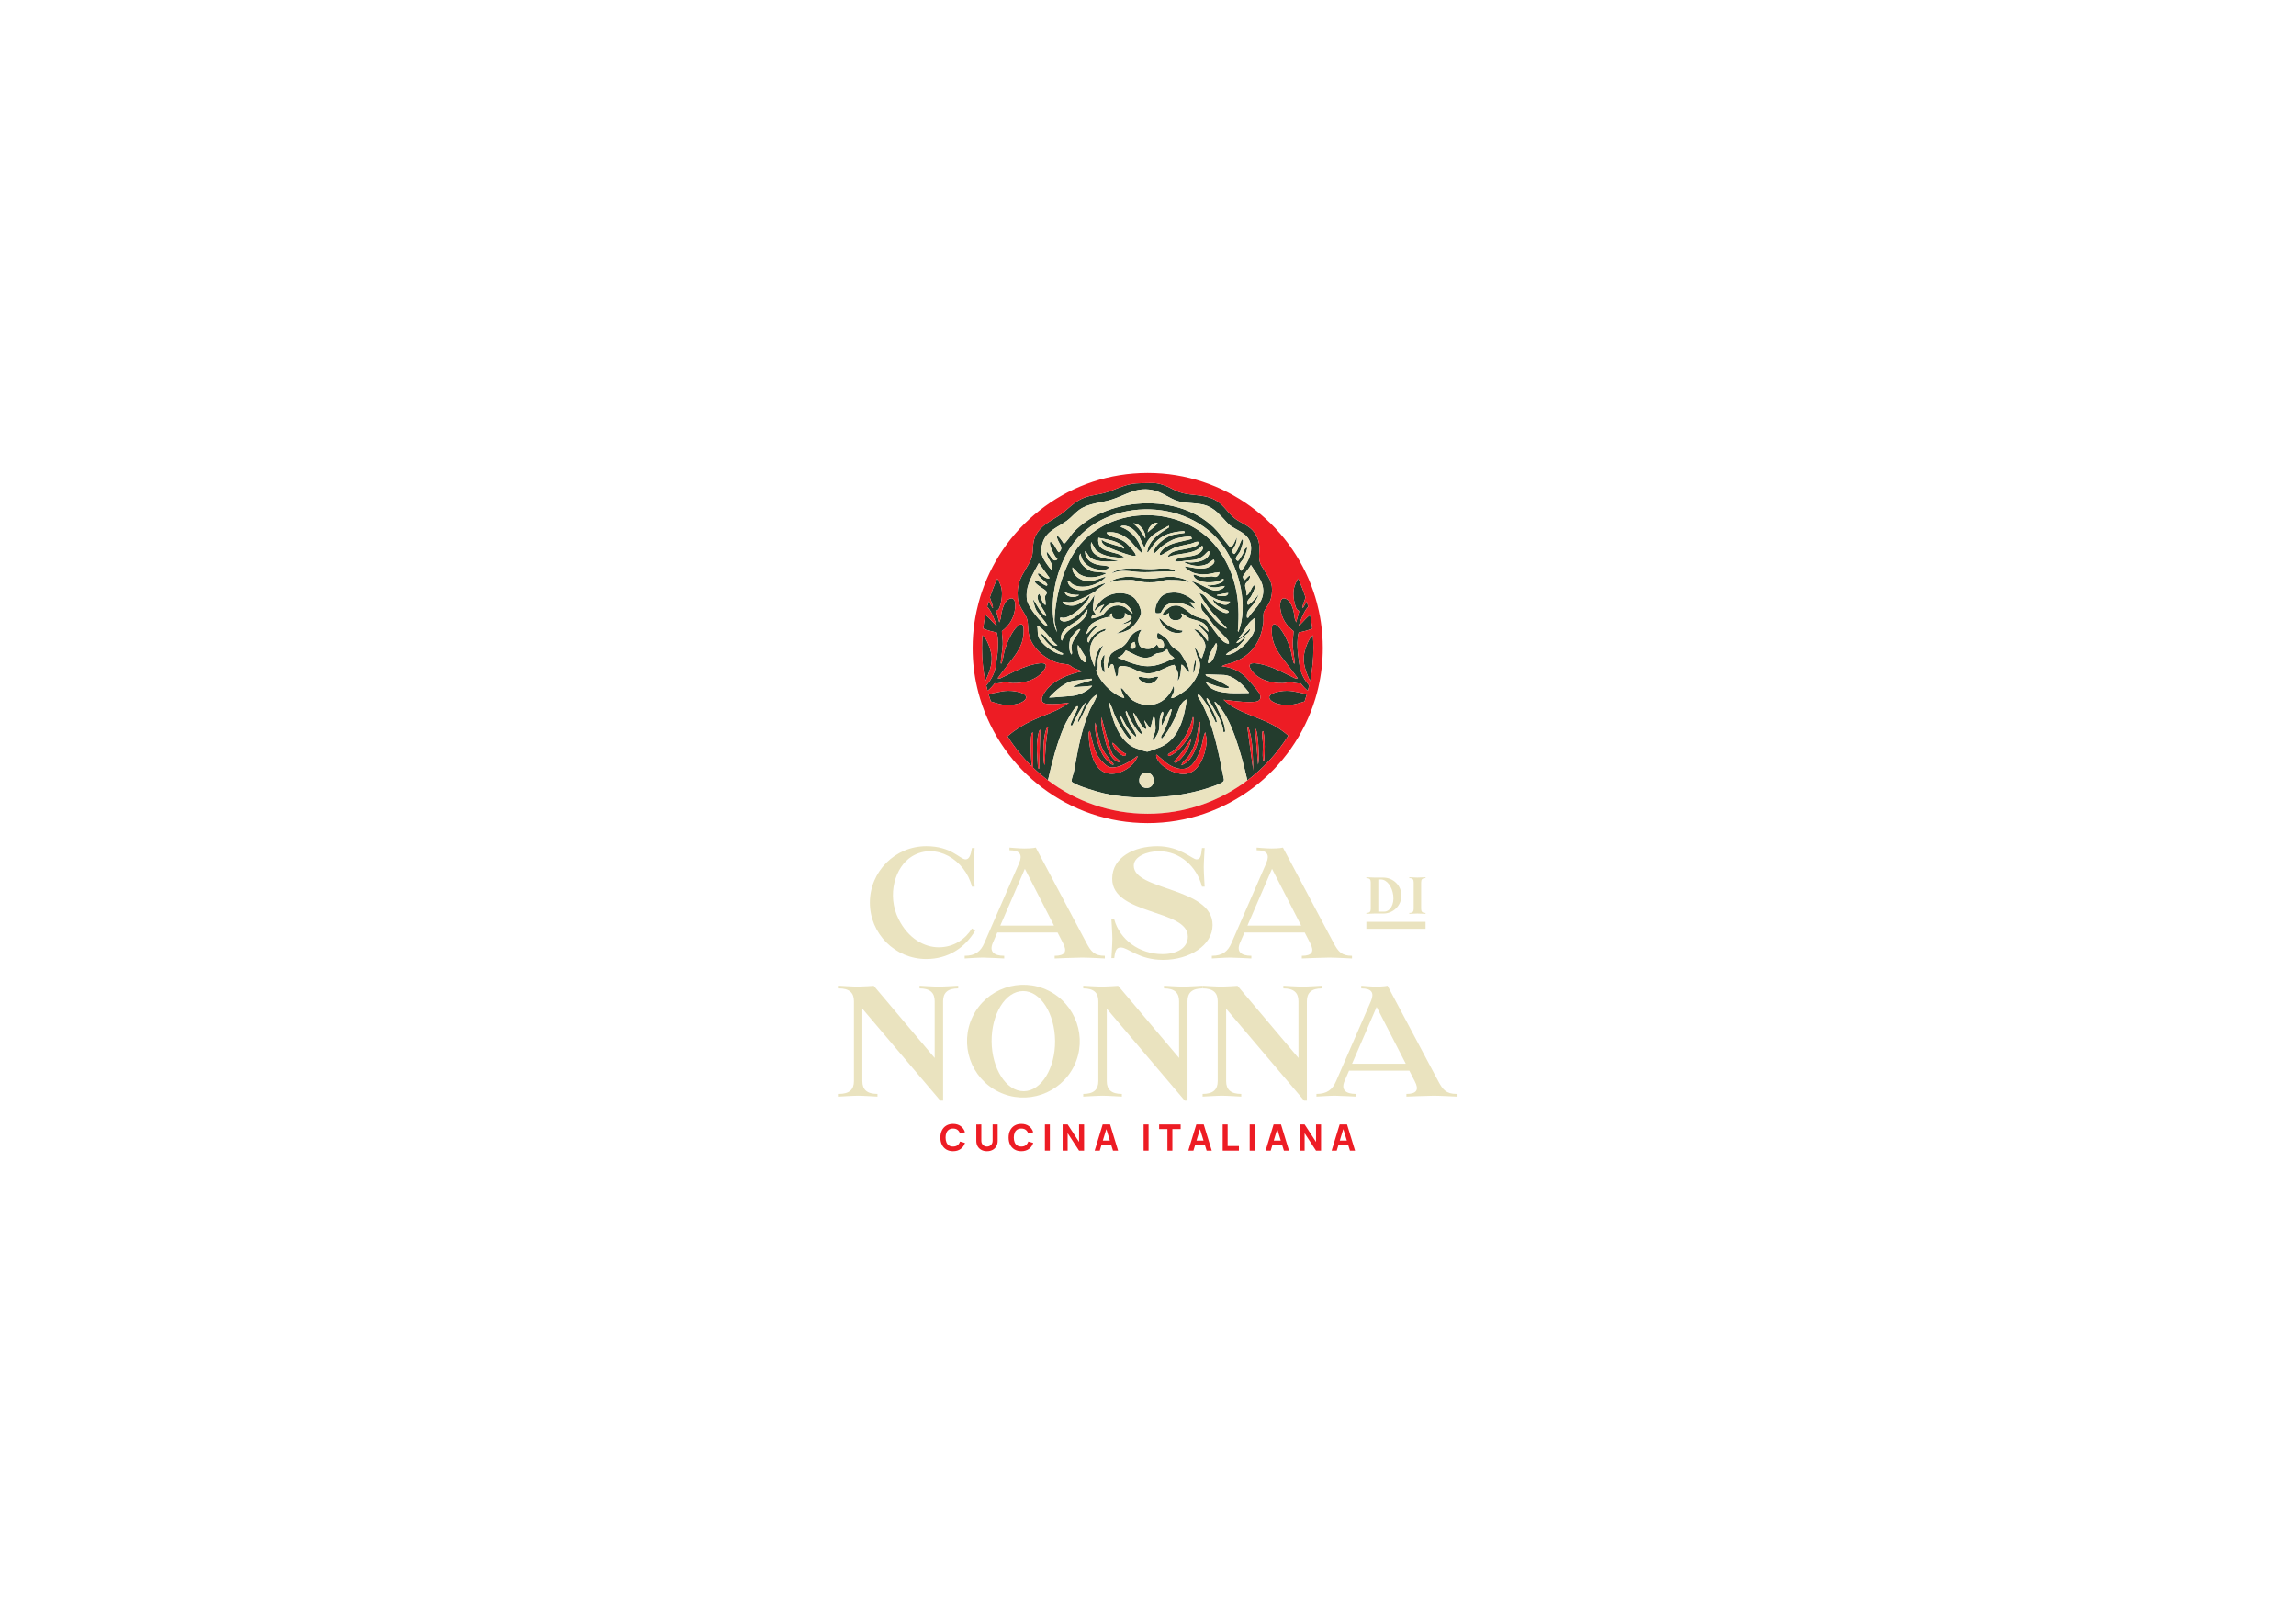 <?xml version="1.0" encoding="UTF-8"?> <svg xmlns="http://www.w3.org/2000/svg" version="1.1" id="svg2" width="1122.52" height="793.707" viewBox="0 0 1122.52 793.707"><g id="g8" transform="matrix(1.333,0,0,-1.333,0,793.707)"><g id="g10" transform="scale(0.1)"><path d="M 8418.9,0 H 0 V 5952.76 H 8418.9 V 0" style="fill-rule: nonzero; stroke: none; fill: none;" id="path12"></path><path d="m 4636.31,3163.7 c -4.01,0.83 -4.1,4.33 -4.47,7.64 -1.86,16.57 0.59,37.94 0.17,55.32 -0.32,13.32 -4.14,27.5 -2.3,41.87 0.39,3.03 1.66,6.93 4.41,3.27 6.05,-35.81 4.89,-71.97 2.19,-108.1 z m -22.07,-13.23 -10.98,132.35 c 3.54,-0.88 5.37,-9.58 6.04,-12.68 4.59,-21.12 6.59,-52.45 7.28,-74.35 0.46,-14.72 0.96,-31.19 -2.34,-45.32 z m -39.66,138.97 c 5.46,-2.32 6.64,-9.84 8.18,-14.96 13.3,-44.3 11.73,-99.96 13.84,-146.07 z m -139.89,146.95 c -1.65,1.53 -12.92,14.74 -11.25,16.3 26.91,-10.28 53.07,-22.34 82.71,-22.06 l 1.01,5.43 c -25.71,16.72 -53.55,28.81 -82.32,39.01 l -3.61,6.3 67.24,-2.23 c 35.08,-2.26 67.87,-32.87 88.29,-59.52 1.7,-2.21 4.28,-2.79 3.29,-6.62 -22.7,0.16 -46.83,-1.41 -69.46,0.01 -24.86,1.57 -57.09,5.87 -75.9,23.38 z m 16.27,104.6 c -4.12,-8.42 -10.02,-18.48 -20.91,-17.68 0,0 3.08,21.77 5.55,28.62 4.27,11.84 24.19,44.15 24.19,44.15 10.91,-5.76 -4.51,-46.22 -8.83,-55.09 z M 3905,3783.63 c 15.85,-9.07 34.79,-11.77 52.92,-11.06 -12.92,-12.59 -49.44,-9.03 -52.92,11.06 z m 504.39,-239.49 c -2.81,-10.7 -10.93,6.48 -15.15,17.26 -2.16,5.51 -5.51,14.97 -12.73,14.83 4.69,-9.76 6.52,-20.67 9.97,-30.82 2.06,-6.07 6.74,-11.65 8.36,-18.1 7.77,-30.81 -19.89,-75.79 -41.41,-96.76 -3.15,-3.08 -54.93,-42.62 -62.95,-35.2 4.52,12.83 15.66,23.08 8.84,44.11 -26.23,-69.98 -92.71,-87.48 -149.05,-53.79 -14.46,8.64 -34.96,42.06 -41.41,44.79 -4.37,1.85 -3.27,-1.97 -2.43,-4.64 3.52,-11.24 9.52,-23.11 11.93,-29.41 3.26,-8.51 -74.93,23.91 -103.77,99.15 -0.52,1.36 3.7,1.32 4.54,2.76 4.61,7.98 1.23,24.97 2.21,34.88 1.91,19.34 12.13,36.8 19.81,54.08 -25.34,-14.66 -31.22,-50.12 -30.89,-77.21 -3.29,1.02 -17.39,37.81 -17.6,57.35 -0.14,28.29 15.38,53.3 39.36,67.61 7.33,4.37 19.63,3.79 17.95,14.02 -27.61,-7.57 -51.11,-23.16 -61.77,-50.74 -3.81,0.82 -4.47,4.29 -4.51,7.65 -0.22,16.02 23.41,41.16 35.38,50.81 -3.53,4.81 -3.52,2.4 -7.31,0.76 -12.65,-5.47 -20.72,-20.86 -32.34,-28.34 0.69,8.11 11.72,30.02 16.73,35.01 12.02,11.98 54.79,29.04 72.47,28.11 -3.15,2.35 -3,3.85 -3.15,6.36 -0.21,3.37 4.67,7.48 8.79,5.55 -3.69,-16.22 10.19,-22.09 24.09,-21.12 8.33,0.57 17,1.79 20.97,9.81 2.46,4.98 1.28,13.49 1.28,13.49 l 24.17,-13.34 c 7.39,-10.72 -36.75,-28.25 -36.75,-28.25 7.14,0.98 23.72,2.84 35.99,12.91 -1.22,-21.25 -53.99,-46.03 -53.99,-46.03 13.44,-0.57 31.9,7.26 44.13,13.03 16.12,7.61 44.94,44.41 45.99,61.74 0.97,15.85 -14.93,47.61 -27.56,57.23 -35.88,27.31 -98.55,18.96 -129.92,-24.43 -3.51,-4.86 -10.3,-13.69 -11.97,-18.94 -0.66,-2.07 -1.71,-5.71 1.77,-5.07 9.67,12.39 17.04,16.41 32.63,22.19 -12.31,-17.15 -11.33,-16.89 -17.15,-28.8 2.51,-1.94 5.22,-0.29 7.18,2.78 31.78,49.68 97.29,45.44 114.14,-7.2 l -27.1,22.51 c -22.07,11.42 -42.08,9.47 -61.86,-5.26 -10.04,-7.48 -15.94,-20.14 -25.62,-25.12 -5.11,-2.62 -31.95,-10.8 -36.35,-9.72 0,0 -2.34,16.94 16.35,10.96 2.08,2.33 -10.55,16.11 -10.81,20.84 -0.23,4.27 -0.36,18.74 6.16,54.83 -8.8,-14.17 -23.35,-34.26 -25.73,-37.56 -15.64,-21.73 -61.25,-63.61 -89.64,-60.14 -6.41,0.78 -16.67,7.61 -10.13,14.36 4.96,-0.26 8.74,-1.68 14.11,-1.05 28.12,3.36 86.18,52.94 93.8,80.64 1.11,4.05 -5.18,-1.25 -7.39,-3.58 -22.82,-24.06 -47.82,-40.6 -81.89,-28.74 -5.66,1.97 -11.34,3.57 -9.79,11.13 8.79,-0.8 16.33,-2.8 25.44,-2.28 32.89,1.87 93.61,39.79 93.62,39.78 9.07,11.42 28.59,19.29 37.57,30.87 -33.31,-8.97 -59.9,-29.29 -96.05,-26.52 -17.86,1.37 -40.54,12.43 -42.93,32.1 -1.24,10.13 13.55,-7.31 15.57,-8.72 33.87,-23.66 97.04,-5.22 123.39,24.13 -1.32,2.76 -6.16,0.24 -8.36,-0.46 -19.61,-6.24 -36.98,-15.06 -58.85,-13.87 -24.85,1.34 -57.65,22.91 -54.1,50.71 l 22.19,-23.01 c 31.71,-21.05 66.09,-15.38 99.13,-1.21 0.5,5.78 0.25,3.64 -3.33,4.31 -17.39,3.3 -34.88,0.86 -52.31,7.3 -21.42,7.92 -53.97,40.07 -35.9,63.36 3.07,-32.34 28.8,-51.86 58.79,-58.1 9.34,-1.94 41.18,-5.6 43.76,6.32 0.54,2.47 -1.47,4.43 -3.65,5.09 -9.88,2.97 -27.03,2.79 -38.31,5.81 -24.4,6.55 -45.63,21.67 -44.03,49.71 6.77,-5.79 10.05,-15.71 16.55,-22.04 27.13,-26.45 106.86,-13.41 106.86,-13.41 -42,7.3 -111.55,7.83 -101.34,68.53 l 16.43,-28.75 c 23.08,-21.56 53.52,-25.63 83.82,-28.69 l 21.01,1.19 c -30.34,27.61 -103.28,10.19 -94.81,71.71 27.98,-5.84 62.77,-8.94 86.09,-27.53 2.27,-1.81 10.8,-8.82 7.68,-12.17 -25.64,15.43 -58.16,15.52 -82.73,33.08 0.85,-16.57 12.59,-22.09 25.67,-28.37 17.1,-8.21 66.51,-26.17 84.49,-30.22 5.19,-1.17 10.3,-1.25 15.56,-0.96 5.76,5.51 -28.6,41.48 -34.25,46.25 -24.52,20.68 -45.39,18.47 -65.8,31.27 -3.06,1.92 -6.54,4.29 -5.82,8.49 32.01,4 57.68,-7.14 81.64,-27.54 14.96,-12.74 26.26,-31.1 40.79,-43.05 2.48,-2.05 3.55,-5.36 7.71,-4.4 -7.28,41.72 -38.82,81.38 -79.4,94.89 1.16,4.69 6.19,4.46 9.89,4.58 24.85,0.87 47.37,-20.58 58.86,-40.64 2.34,-4.08 16.93,-40.91 19.46,-38.97 12.87,39.41 34.74,51.13 88.28,79.4 1.44,0.76 1.35,-5.68 -0.05,-6.53 -41.42,-25.25 -73.73,-49.96 -79.37,-90.52 4.78,-1.11 4.9,2.66 7.08,5.03 7.83,8.48 14.02,20.36 21.66,29.09 26.83,30.66 61.65,40.74 106.74,43.28 1.73,0.1 3.01,-6.54 1.3,-6.8 -41.72,-6.26 -46.85,-5.46 -68.23,-18.94 -18.92,-11.93 -43.66,-32.66 -46.49,-56.07 4.52,-4.48 24.45,19.68 28.65,23.18 14.97,12.48 39.3,27.29 58.16,32.29 8.08,2.14 49.22,9.89 53.4,4.21 0,0 2.6,-6.27 0.97,-6.71 -40.6,-11.11 -75.18,-12.68 -102.52,-35.39 -3.85,-3.2 -21.78,-21.38 -11.05,-24.21 3,-0.79 46.16,28.1 55.07,28.72 18.39,6.71 37.85,9.19 56.77,13.83 9.91,2.43 18.79,9.59 28.21,5.97 1.22,-1.64 -2.73,-8.16 -4.38,-9.95 -14.51,-15.78 -69.91,-16.39 -91.98,-27.15 -4.12,-2 -20.3,-12.37 -16.13,-18.04 38.97,16.84 96.18,7.47 124.62,41.87 9.44,-10.49 -4.75,-24.66 -14.22,-29.85 -20.14,-11.04 -45.06,-9.27 -66.76,-14.87 -5.04,-1.3 -22.26,-5.9 -17.17,-12.59 9.13,-3.3 35.91,1.87 38.68,2.1 36.07,2.96 51.84,2.6 77.33,30.78 10.7,11.84 11.26,-3.76 4.92,-13.76 -12.67,-19.99 -47.71,-24.07 -69.09,-23.51 -4.75,0.13 -15.99,5.67 -18.75,0 27.59,-12.74 56.64,-18.16 85.34,-4.85 l 21.61,15.83 c 12.14,-14.27 -15.42,-27.91 -26.33,-30.98 -27.3,-7.67 -53.66,3.75 -80.63,5.65 27.71,-33.34 73.19,-34.11 112.5,-23.2 0,0 11.06,0.2 15.43,2.22 1.94,-6.98 -5.62,-16.47 -12.21,-17.65 -6.37,-1.13 -11.18,2.16 -15.59,2 -11.45,-0.42 -22.73,-3.36 -35.07,-2.01 -9.68,1.06 -19.8,6.49 -28.9,8.64 -7.25,1.72 -0.16,-9.96 2.1,-12.27 19.64,-19.99 64.85,-19.33 89.64,-10.64 5.96,2.09 9.56,6.83 15.48,7.66 1.69,-10.31 -5.26,-13.12 -13.25,-16.51 -13.86,-5.89 -31.34,-8.52 -46.29,-7.77 -0.03,-3.21 6.72,-4.25 9.29,-5.02 21.97,-6.54 33.16,0.67 54.66,2.82 -1.6,-10.58 -23.31,-17.23 -32.21,-17.39 -17.65,-0.32 -48.42,19.1 -65.57,26.61 -6.74,2.96 -16.21,7.77 -23.53,7.35 8.4,-4.67 13.76,-12.94 21.01,-18.69 24.05,-19.11 59,-46.39 88.74,-52.46 9.74,-1.99 21.43,-2.75 31.42,-2.77 -10.5,-26.05 -48.54,-2.54 -63.95,8.83 5.66,-19.24 20.16,-26.68 36.7,-34.98 6.72,-3.38 24.4,-5.16 21.67,-13.56 -15.49,-10.87 -54.41,20.88 -65.07,31.93 -11.76,12.19 -23.56,37.82 -41.84,37.58 17.46,-33.04 39.14,-62.57 65,-89.54 11.89,-13.8 20.86,-23.39 30.92,-32.95 1.72,-1.64 5.76,-4.4 2.25,-6.57 -41.29,21.97 -62.23,60.18 -90.47,94.85 -2.63,-9.72 -1.28,-18.31 1.44,-26.49 12.96,-13.25 32.13,-41.52 43.86,-56.17 13.71,-17.15 43.48,-41.15 52.99,-57.31 2.07,-3.51 2.67,-5.95 2.09,-10.03 -17.84,0.27 -31.44,19.04 -41.82,32.06 -17.37,21.8 -36.58,53.28 -44.22,56.18 0,0 -35.53,9.84 -45.53,16.39 -27.8,18.21 -44.5,44.86 -80.85,31.67 -7.31,-2.66 -29.35,-20.2 -29.98,-27.45 -1.14,-13.19 23.21,5.08 22.91,3.6 -3.9,-19.12 11.38,-28.43 27.41,-26.26 7.99,1.08 14.22,0.82 20.03,12.04 3.12,9.94 -8.78,14.95 1.04,12.03 5.98,-1.78 18.06,-13.92 26.97,-17.16 32.32,-11.76 61.08,-9.29 69.06,-49.39 -3.72,0.99 -29.13,27.12 -30.87,28.01 -3.43,1.77 -6.67,-0.82 -6.61,-2.24 0.1,-2.5 29.71,-27.33 33.58,-36.97 3.09,-7.68 1.3,-15.8 1.65,-23.7 -14.57,16.43 -25.45,43.64 -50.72,44.1 10.22,-11.39 19.59,-18.6 29.08,-31.57 23.85,-32.59 7.97,-44.57 1.01,-71.11 z m -11.82,-243.1 c 0.33,1.98 0.94,6.63 3.84,6.04 1.29,-36.5 -4.34,-73.82 -19.8,-107.02 -10.58,-22.7 -23.84,-43.09 -48.55,-51.81 4.64,15.05 19.7,22.85 28.71,36.35 24.63,36.92 28.88,74.1 35.8,116.44 z m 8.86,-83.88 c 5.19,17.39 6.8,36.55 13.79,52.42 0,0 6.51,-25.85 5.48,-36.39 -4.52,-46.33 -27.62,-116.59 -83.99,-117.28 -35.25,-0.44 -85.61,25.9 -99.61,59.43 -1.63,3.92 -3.13,14.58 1.56,10.47 13.93,-12.21 19.06,-15.45 28.73,-24.3 22.28,-20.42 63.94,-37.83 91.4,-18.64 20.65,14.44 35.58,50.66 42.64,74.29 z m -204.51,-152.14 c -30.74,3.6 -30.46,48.57 -4.17,54.63 42.38,9.76 45.13,-59.42 4.17,-54.63 z m -48.35,86.21 c -30.29,-30.1 -83.56,-50.14 -119.39,-18.35 -29.32,26 -39.49,84.52 -40.97,122.27 -0.24,6.15 -1.77,16.53 4.47,18.85 6.32,-28.62 12.31,-57.84 24.61,-84.62 6.74,-14.67 33.19,-46.39 49.61,-48.99 40.99,-6.48 100,41.84 100,41.84 1.7,-6.38 -13.32,-26.01 -18.33,-31 z m -74.18,40.1 c 6.58,-12.92 22.46,-19.95 30.83,-32.03 -44.17,-2.21 -59.1,92.11 -61.14,98.79 -6.68,21.87 -10.93,43.64 -9.44,66.65 0,0 28.64,-111.63 39.75,-133.41 z m 50.67,-1.2 c -2.15,-15.88 -17.82,-3.71 -25.3,2.3 -11.44,9.17 -22.27,23.11 -25.43,37.43 3.67,3.54 27.96,-25.21 32.04,-28.61 5.06,-4.24 12.39,-8.97 18.69,-11.12 z m 238.25,55.18 c -3.85,-44.11 -48.28,-87.62 -56.26,-88.22 -1.93,-0.15 -6.87,4.13 -5.48,5.47 26.59,25.45 61.74,82.75 61.74,82.75 z m -2.46,16.29 c -10.93,-19.73 -33.31,-48.57 -49.42,-62.54 -4.25,-3.68 -27.89,-21.49 -31.92,-15.48 -4.42,6.58 11.41,11.44 15.29,14.45 36.65,28.47 65.64,81.51 75.18,126.7 4,-0.01 2.36,-9.51 2.15,-12.08 -0.49,-5.93 0.51,-29.76 -11.28,-51.05 z m -213.75,-17.36 c -1.04,7.13 -20.24,31.41 -25.45,40.74 -8.59,15.38 -17.33,33.48 -20.89,50.79 12.46,-15.15 19.02,-34.4 29.96,-50.54 8.46,-12.46 19.13,-23.72 30.7,-33.28 2.45,1.28 0.86,6.79 0.08,8.91 -4.98,13.51 -19.2,31.59 -25.86,46.94 -2.42,5.57 -13.05,33.1 -11.8,36.81 0.34,0.99 1.99,3.17 3.36,1.06 3.62,-5.56 6.19,-16.17 9.89,-23.18 5.36,-10.14 33.96,-59.72 44.18,-59.46 3.55,0.08 2.4,3.37 1.52,5.83 -4.02,11.28 -15.17,26.02 -20.65,38.97 -4.42,10.47 -8.57,21.1 -10.65,32.34 5.87,1.22 29.73,-54.94 45.26,-59.51 9.6,-2.84 -6.66,29.25 -4.42,31.95 l 20.88,-29.79 c 4.66,9.29 7.6,30.03 10.82,38.87 0.86,2.34 1.18,6.27 4.63,3.04 2.48,-2.31 4.92,-37.3 4.52,-43.09 -0.99,-14.15 -7.25,-23.43 -10.66,-35.66 -0.76,-2.71 -1.39,-6.75 2.83,-5.05 5.69,2.29 18.65,28.54 20.02,35.15 3.9,18.87 -0.79,48.97 10.91,66.31 1.67,2.48 2.94,2.77 4.42,0.02 3.37,-6.26 -5.27,-24.14 -5.18,-32.36 l -0.38,-18.38 c 11.13,16.49 18.39,40.05 29.07,55.87 1.48,2.19 5.26,8.47 8.49,4.75 -6.7,-28.06 -16.98,-55.19 -28.97,-81.33 -3.41,-7.44 -15.71,-18.44 -7.46,-25.59 22.26,23.28 37.21,54.29 51.53,83 8.99,18.02 12.83,39.03 27.95,53.67 2.42,2.34 8.72,7.05 12.1,7.76 -9.39,-67.13 -28.34,-145.74 -96.3,-175.05 -6.99,-3.01 -43.32,-16.79 -48.19,-16.92 -7.57,-0.21 -44.59,12.79 -52.6,16.99 -56.7,29.72 -78.23,108.92 -89.71,167.28 11.9,-14.83 15.89,-36.6 23.86,-54.43 8.08,-18.07 41.04,-81.52 58.89,-86.73 3.25,-0.95 3.75,0.25 3.3,3.3 z m -134.51,60.63 12.09,-55.14 c 11.65,-45.71 21.22,-56.95 49.66,-91.55 2.04,-2.49 5.35,-3.56 4.39,-7.71 -5.04,-4.62 -26.45,17.86 -29.79,22.02 -17.24,21.51 -28.54,56.48 -33.52,83.41 -2.81,15.18 -5.8,34.28 -2.83,48.97 z m -92.97,96.87 c -20.69,-1.02 -56.21,-5.36 -76.95,-5.5 20.19,22.52 60.43,59.74 92.49,61.8 l 62.76,7.62 c 0.78,-1.2 1.6,-2.38 2.42,-3.55 l -1.17,-2.06 c -26.29,-9.32 -46.81,-10.53 -70.3,-25.82 0,0 37.53,1.54 71.58,5.37 1.52,-1.42 -30.33,-35.39 -80.83,-37.86 z m 28.92,187.74 26.86,-42.61 c 7.07,-12.97 5.28,-31.02 -10.36,-14.77 -13.36,13.88 -19.8,38.8 -16.5,57.38 z m -23.18,-35.29 c -11.56,10.86 -9.71,43.64 -4.4,57.33 2.65,6.81 28.71,41.46 36.38,35.3 -10.07,-21.68 -32.27,-42.14 -32.87,-67.51 -0.19,-7.76 4.93,-17.11 0.89,-25.12 z m -10.99,88.2 c -13.79,-11.69 -17.37,-21.31 -24.32,-37.42 -3.91,2.61 -3.22,5.85 -3.46,9.83 -2.11,35.96 48.07,51.28 69.63,71.76 9.66,9.19 17.68,23.83 27.57,33.09 -2.16,-40.21 -43.48,-55.29 -69.42,-77.26 z m -26.3,-88.01 c -26.32,2.14 -75.06,38.55 -84.01,63.83 -5.27,14.89 -1.21,27.61 -5.56,41.85 1.85,1.56 8.79,-4.19 10.82,-5.7 26.37,-19.8 38.98,-46.39 64.18,-67.06 -25.25,-5.7 -42.52,35.96 -56.28,41.87 -6.78,2.91 -0.86,-7.01 0.21,-8.61 18.49,-27.51 44.92,-49.99 75.92,-62 0.8,-5.71 -0.66,-4.56 -5.28,-4.18 z m -126.51,200.04 c -7.48,51.16 21.34,92.83 43.58,135.09 l 39.63,-55.08 c -12.69,-7.56 -33.63,17.71 -40.78,17.53 -3.05,-0.08 -2.67,-3.11 -1.5,-5.84 4.78,-11.16 35.31,-28.61 33.51,-37.09 -0.85,-4 -3.4,-2.39 -5.86,-1.54 -9.66,3.36 -24.53,16.32 -33.21,17.64 -3.96,0.6 -4.77,0.35 -7.2,-2.88 3.64,-13.89 41,-28.84 43.69,-38.01 2.74,-9.38 -4.93,-11.8 -5.86,-17.6 -1.08,-6.71 4.44,-22.88 1.8,-31.55 -14.01,9.23 -15.06,28 -22.07,41.91 -26.51,-14.27 31.19,-74.16 24.29,-81.61 -5.48,0.09 -9.82,6.28 -13.16,9.98 -14.3,15.84 -23.02,35.87 -35.37,52.91 0,0 5.86,-30.81 13.67,-43.71 6.91,-11.41 38.3,-46.09 39.32,-53.38 1.3,-9.35 -14.62,5.62 -16.66,7.64 -17.66,17.52 -54.28,61.41 -57.82,85.59 z m 58.37,211.84 c 14.41,41.99 56.35,54.95 88.72,78.95 15.46,11.45 29.45,28.63 44.42,39.4 35.79,25.76 79.92,24.92 120.68,38.17 50.82,16.53 87.79,45.68 146.24,34.91 39.26,-7.24 63.44,-32.62 99.17,-42.02 33.76,-8.89 71.23,-3.96 102.97,-16.17 1.48,-0.57 2.96,-1.21 4.44,-1.89 16.04,-7.02 30.5,-17.93 42.23,-31.33 18.49,-17.99 32.56,-36.12 36.73,-37.8 20.47,-16.09 50.61,-24.74 66.08,-46.44 27.51,-38.58 2.79,-89.52 -24.13,-121.16 -17.97,23.15 -0.05,29.73 9.67,47.65 3.04,5.59 14.98,33.95 11.28,38.34 -9.5,-1.68 -10.79,-15.92 -15.02,-23.57 -2.77,-4.99 -14.15,-24.45 -18.06,-26.13 -18.75,7.99 2.61,23.26 8.33,35.86 2.91,6.39 13.93,38.22 9.29,42.52 -5.68,1.13 -3.84,-1.23 -5.51,-4.3 -6.47,-11.9 -9.29,-26.32 -16.97,-38.27 -8.3,-12.92 -10.5,-14.83 -17.17,1.83 11.07,14.87 19.15,30.3 17.61,49.56 0,0 -14.85,-39.22 -22.99,-37.42 -2.92,0.65 -32.24,39.27 -37.64,46.29 -120.88,157 -408.67,148.43 -539.49,7.75 -7.82,-8.4 -26.14,-38.75 -34.17,-40.86 -1.01,3.37 -21.2,33.28 -25.33,28.66 -0.6,-22.98 30.3,-40.41 7.71,-59.52 -6.79,0.01 -19.06,39.51 -31.97,37.46 -7.98,-5.83 17.37,-56.85 26.42,-62.87 -16.65,-17.67 -27.39,19.95 -39.66,27.58 -2.07,-24.62 27.23,-42.68 19.82,-66.18 -2.99,-2.75 -15.71,15.9 -17.69,18.69 -20.81,29.3 -28.32,46.42 -16.01,82.31 z m 804.71,-202.43 c -9.51,-30.5 -35.59,-49.68 -51.83,-75.06 l -4.38,1.1 c -3.34,25.6 12.02,32 24.77,50.25 7.82,11.18 14.47,23.11 19.36,35.9 0,0 -22.42,-30.06 -39.62,-39.98 0,0 -11.63,7.85 6.97,26.19 4.9,4.83 22.55,42.52 19.41,45.65 -2.99,0.12 -4.31,0.76 -6.72,-1.45 -8.31,-7.59 -13.31,-30.3 -26.34,-36.04 4.13,11.93 -5.35,29.2 -4.42,38.41 1.09,10.84 20.9,19.79 17.62,34.38 -2.97,3.34 -16.02,-14.27 -18.77,-15.41 -3.68,-1.53 -7.56,9.85 -7.25,11.73 1.09,6.56 25.78,33.96 29.34,43.36 23.15,-37.14 56.71,-71.41 41.86,-119.03 z m -429.06,216.14 c 0,0 -17.25,28 -24.29,36.36 -4.4,5.22 -19.8,18.78 -19.8,18.78 24.54,0.79 48.17,-32.12 44.09,-55.14 z m 8.87,22.07 c 1.41,16.2 17.65,37.28 35.26,35.28 5.03,-4.63 -31.87,-30.53 -35.26,-35.28 z m 295.59,-222.84 c -5.01,-17.36 -28.65,-9.33 -41.9,-8.79 -0.36,3.38 5.86,3.13 8.41,3.68 4.61,0.99 31.6,6.75 33.49,5.11 z m -31.17,152.93 c -112.72,166.19 -381.2,178.63 -511.35,26.82 -59.11,-68.96 -91.31,-186.41 -94.78,-276.04 -0.55,-14.31 7.29,-32.6 8.65,-47.09 l -7.71,19.84 c -20.46,87.95 2.72,197.45 47.07,275.05 115.88,202.81 443.08,207.14 573.57,16.86 56.3,-82.09 89.47,-214.07 53.32,-309.54 -3.78,-0.55 -2.33,5.23 -2.14,7.66 8.24,105.06 -6.31,197.5 -66.63,286.44 z m 128.25,-279.77 c 0,-30.5 -48.49,-78.18 -74.55,-90.91 -8.49,-4.15 -22.13,-10.22 -31.37,-8.35 8.45,12.64 25.95,15.55 38.58,25.4 6.45,5.04 20.35,18.9 25.43,25.32 2.56,3.24 8.77,12.13 7.73,16.53 -6.44,-6.1 -12.03,-12.97 -19.36,-18.14 -1.78,-1.25 -15.96,-10.81 -12.62,-2.83 3.04,7.27 39.4,27.55 46.42,39.62 2.04,3.51 2.58,6.01 2.07,10.05 l -36.41,-35.28 c -11.06,-4.75 8.82,17.84 9.61,19.09 11.98,19.09 18.78,35.8 37.84,50.4 2.22,1.7 2.78,4.25 6.63,3.3 z m -768.85,-501.9 c -3.99,0.83 -4.12,4.33 -4.48,7.64 -3.58,33.38 -2.59,86.71 7.33,118.59 1.37,4.39 3.61,10.74 8.18,12.75 -6.93,-45.99 -12.73,-92.19 -11.03,-138.98 z m -22.05,-15.43 -4.41,3.25 c -1.46,41.19 -8.41,81.64 1.09,122.51 1.29,5.58 2.17,14.9 7.72,17.63 z m 788.94,191.14 c -41.87,16.64 -81.7,32.46 -112.52,62.29 8.21,-0.84 16.78,-1.88 25.68,-2.96 29.05,-3.52 59.08,-7.19 85.52,-4.97 7.63,0.64 17.13,1.43 21.76,8.82 4.07,6.48 1.88,14.14 -0.12,19.33 -3.98,10.36 -44.6,56.1 -52.02,63.2 -24.28,23.22 -53.72,36.36 -87.72,39.23 7.9,4.69 16.69,7.09 26.28,9.7 6.66,1.82 13.54,3.69 20.67,6.46 61.48,23.83 98.06,73.74 105.77,144.34 0.62,5.75 0.45,11.38 0.29,16.83 -0.2,6.59 -0.39,12.82 0.83,18.61 1.19,5.58 5.81,12.78 10.69,20.42 6.09,9.49 12.98,20.25 15.95,32 11.99,47.42 -2.5,69.74 -20.83,97.98 -4.24,6.54 -8.63,13.3 -13.04,20.89 -10.51,18.09 -9.68,32.81 -8.73,49.85 0.87,15.68 1.87,33.44 -7.17,54.3 -13.2,30.47 -33.65,41.78 -55.29,53.75 -7.01,3.89 -14.27,7.89 -21.57,12.72 -13.42,8.84 -23.41,20.41 -33.99,32.65 -12.91,14.93 -26.26,30.38 -46.25,40.57 -23.48,11.97 -48.56,14.63 -72.81,17.22 -19.57,2.09 -39.8,4.24 -58.57,11.4 -10.86,4.13 -21.34,9.47 -31.47,14.63 -14.11,7.19 -31.05,13.61 -47.7,16.48 -11.96,2.05 -21.37,1.1 -33.65,1.12 -0.22,0 -43.75,-0.2 -57.92,-2.97 -17.4,-3.4 -33.28,-8.18 -49.85,-14.81 -15.8,-6.31 -32.13,-12.84 -49.91,-18.01 -10.12,-2.94 -20.27,-4.76 -31,-6.69 -15.2,-2.73 -30.91,-5.54 -46.41,-11.8 -24.4,-9.84 -41.52,-24.73 -58.06,-39.13 -8.09,-7.04 -16.45,-14.32 -25.68,-21.04 -8.29,-6.04 -17.16,-11.42 -26.56,-17.11 -23.09,-14.01 -46.97,-28.49 -61.91,-53.42 -12.65,-21.09 -13.63,-39.13 -14.57,-56.57 -0.81,-15.01 -1.57,-29.18 -10,-45.26 -5.28,-10.07 -10.59,-19.03 -15.73,-27.69 -18.33,-30.94 -34.17,-57.66 -29.63,-106.59 1.99,-21.43 11.67,-36.93 20.21,-50.61 5.99,-9.58 11.64,-18.64 14.31,-28.9 2.1,-8.08 2.67,-17.88 3.22,-27.37 0.47,-7.91 0.94,-16.1 2.3,-23.71 9.63,-54.14 63.52,-96.17 109.34,-108.21 6.08,-1.6 12.65,-2.42 19,-3.21 6.76,-0.83 13.14,-1.63 18.15,-3.23 2.97,-0.95 6.11,-3.26 9.43,-5.72 3.15,-2.33 6.41,-4.74 10.16,-6.47 4.04,-1.88 8.96,-3.73 14.15,-5.69 5.11,-1.93 10.77,-4.06 15.97,-6.38 -38.81,-7.84 -119.78,-31.21 -145.73,-92.54 -1.16,-2.78 -4.72,-11.21 -0.46,-18.25 4.42,-7.32 13.86,-8.1 20.74,-8.67 23.7,-2 50.53,1.16 76.57,4.29 -31.41,-23.09 -56.15,-32.9 -86.88,-45.07 -14.39,-5.71 -29.28,-11.61 -46.55,-19.54 -33.77,-15.5 -64.51,-35.07 -91.71,-58.23 25.54,-40.46 55.73,-77.71 89.8,-110.99 -0.06,0.49 -0.12,0.99 -0.2,1.49 -4.16,25.65 -6.5,91.47 -1.58,116.42 0.8,4.08 1,7.26 6.01,6.03 V 3139.3 c 17.2,-16.48 35.37,-31.96 54.41,-46.36 15.55,68.71 33.32,137.18 58.6,195.8 5.77,13.39 36.6,71.12 47.86,75.7 4.16,1.69 3.66,-2.6 3.16,-5.36 -1.72,-9.58 -30.91,-60.93 -26.35,-65.21 l 6.32,0.29 c 13.5,30.32 28.18,60.37 49.94,85.72 l -27.69,-62.76 c -0.29,-0.92 -5.11,-13.86 0.12,-11.15 21.83,33.28 29.99,77.21 65.04,100.42 2.59,-1.3 0.92,-6.75 0.12,-8.94 -5.3,-14.5 -18.98,-35 -25.85,-51.36 -29.93,-71.24 -41.51,-142.86 -55.41,-218.15 -1.89,-10.25 -9.04,-28.61 -9.42,-36.91 -0.18,-3.91 2.26,-4.57 4.9,-6.38 20.08,-13.72 87.24,-33.44 112.84,-39.4 121.02,-28.21 280.85,-17.5 398,24.22 8.94,3.18 39.21,13.73 42.63,21.5 l 0.64,4.81 c -19.92,98.41 -36.69,196.86 -84.51,286.36 -3.05,5.72 -20.95,27.25 -6.63,24.27 5.42,-1.13 27.33,-34.16 31.53,-41.28 11.24,-19.05 19.66,-40.28 29.15,-60.22 l 4.39,1.1 c 0.81,7.47 -7.92,27.18 -11.37,34.96 -6.49,14.65 -22.22,35.78 -26.12,48.9 -0.8,2.68 0.63,4.59 3.24,3.25 3.15,-1.62 33.03,-52.95 36.83,-60.26 9.78,-18.82 20.25,-41.93 21.67,-63.29 l 6.65,1.21 c -2.4,39.9 -24.57,73.44 -39.74,109.1 3.94,0.84 5.4,-2.03 7.75,-4.36 55.59,-54.95 89.65,-182.62 113.04,-282.89 41.32,31.19 78.55,67.53 110.72,108.05 5.66,7.29 3.85,4.47 7.17,9.34 0,-0.03 0,-0.07 0,-0.1 11.49,15.05 22.29,30.65 32.36,46.75 -17.01,14.85 -35.24,27.63 -54.42,38.09 -22.68,12.38 -47.03,22.05 -70.58,31.41" style="fill:#233c2d;fill-opacity:1;fill-rule:nonzero;stroke:none" id="path14"></path><path d="m 4050.56,3554.18 c -25.88,-28.53 -4.99,-67.36 0.01,-66.17 2.76,3.42 -2.15,30.37 -2.19,36.39 -0.06,8.47 4.47,20.11 2.18,29.78" style="fill:#233c2d;fill-opacity:1;fill-rule:nonzero;stroke:none" id="path16"></path><path d="m 4212.24,3467.61 c -12.86,-0.04 -25.72,6.33 -34.96,3.85 -12.04,-3.24 41.65,-52.73 70.77,-1.39 -1.16,8.45 -16.27,-2.4 -35.81,-2.46" style="fill:#233c2d;fill-opacity:1;fill-rule:nonzero;stroke:none" id="path18"></path><path d="m 4251.35,3686.54 c 11.3,-34.73 47.23,-62.57 84.73,-50.92 l 1.32,6.8 c -24.9,-0.48 -46.96,13.06 -66.02,27.77 -2.99,2.31 -17.46,19 -20.03,16.35" style="fill:#233c2d;fill-opacity:1;fill-rule:nonzero;stroke:none" id="path20"></path><path d="m 4301.02,3781.38 c -12.08,-1.06 -32.53,-1.89 -46.23,-19.96 -22.15,-29.21 -17.03,-50.48 -16.69,-55.02 2.84,-1.91 15.74,-1.63 19.41,0.49 1.38,0.8 8.47,20.15 21.18,28.46 31.51,20.6 75.7,2.85 106.24,-15.7 l -21.44,26.34 21.44,-2.1 c -18.77,22.66 -54.66,40.07 -83.91,37.49" style="fill:#233c2d;fill-opacity:1;fill-rule:nonzero;stroke:none" id="path22"></path><path d="m 4209.3,3511.35 c -30.28,0.07 -64.61,11.92 -110.18,31.35 0,0 15.02,7.79 18.65,11.48 3.9,3.96 11.45,15.21 11.45,15.21 30.17,-11.84 58.28,-37.33 93.43,-22.91 7.1,2.91 13.63,9.6 19.36,11.52 6.43,2.15 14.21,1.42 21.9,4.57 7.45,3.06 10.41,8.43 17.15,11.47 8.89,-24.69 14.85,-21.4 26.16,-33.2 -37.03,-16.26 -61.62,-29.57 -97.92,-29.49 z m -48.08,89.05 c 3.39,-8.68 6.82,-22.73 -3.59,-24.76 -20.1,-3.9 -11.18,22.61 3.59,24.76 z m 149.92,-26.36 c -22.1,13.54 -20.39,26.9 -34.38,39.75 -4.57,4.21 -23.77,18.3 -28.81,19.75 -5.34,1.53 -3.82,-17.72 -2.91,-20.59 1.52,-4.78 6.85,-1.91 11.49,-3.73 19.04,-7.41 15.75,-40.66 -3.69,-30.91 -3.62,1.82 -9.22,13.34 -9.22,13.34 -14.27,-17.83 -33.27,-21.37 -54.73,-12.72 -17.2,6.93 -19.81,44.6 -1.53,65.68 -5.54,0.6 -10.32,-1.21 -15.21,-3.52 -38.07,-18 -25.09,-46.38 -73.03,-68.88 -19.57,-9.19 -26.5,-16.5 -29.14,-25.22 -2.32,-7.67 -16.72,-49.01 -2.19,-40.87 2.6,1.46 5.45,17.61 13.81,11.79 5.46,-3.81 8.31,-45.37 14.21,-45.31 14.96,19.49 -8.6,43.58 28.12,39.09 35.87,-4.38 51.54,-29.05 93.64,-26.47 30.78,1.88 60.05,26.2 89.63,31.18 0,0 13.29,-24.04 14.27,-34.57 0.79,-8.39 -3.09,-16.27 -1.71,-24.72 12.72,15.68 10.6,40.27 13.22,59.56 9.05,1.97 22.85,-31.62 28.66,-26.46 2.62,13.69 -20.72,51.62 -28.58,63.98 -4.46,7.03 -8.86,11.85 -21.92,19.85" style="fill:#233c2d;fill-opacity:1;fill-rule:nonzero;stroke:none" id="path24"></path><path d="m 4181.76,3856.33 c 42.3,-1.8 84.61,4.48 126.93,2.32 6.77,5.88 -22.98,10.77 -25.39,10.98 -21.6,1.9 -43.36,-2.3 -63.84,-2.28 -44.1,0.04 -91.39,10.33 -132.59,-8.6 -3.12,-1.44 -6.63,-3.08 -7.61,-6.71 33.15,15.96 68.04,5.77 102.5,4.29" style="fill:#233c2d;fill-opacity:1;fill-rule:nonzero;stroke:none" id="path26"></path><path d="m 4234.31,3819.21 c 8.06,0.7 16.85,2.64 25.78,4.82 7.72,1.31 15.5,3.69 23.8,3.69 63.11,0 63.33,-5.6 77.56,-8.78 -10.13,14.97 -56.55,19.94 -56.55,19.94 -29.33,3.29 -60,-6.74 -88.69,-6.74 -28.7,0 -59.36,10.03 -88.69,6.74 0,0 -46.42,-4.97 -56.55,-19.94 14.22,3.18 14.93,8.78 77.55,8.78 8.3,0 16.09,-2.38 23.81,-3.69 8.93,-2.18 17.71,-4.12 25.78,-4.82 6.27,-0.55 29.93,-0.55 36.2,0" style="fill:#233c2d;fill-opacity:1;fill-rule:nonzero;stroke:none" id="path28"></path><path d="m 4376.14,3485.22 c 5.97,5.87 13.8,42.2 7.63,49.05 0,0 -5.71,-21.24 -6.4,-25.58 -0.64,-4.02 -1.23,-23.47 -1.23,-23.47" style="fill:#233c2d;fill-opacity:1;fill-rule:nonzero;stroke:none" id="path30"></path><path d="m 4540.5,3645.69 c -0.19,-2.43 -1.64,-8.21 2.14,-7.66 36.15,95.47 2.98,227.45 -53.32,309.54 -130.49,190.28 -457.69,185.95 -573.57,-16.86 -44.35,-77.6 -67.53,-187.1 -47.07,-275.05 l 7.71,-19.84 c -1.36,14.49 -9.2,32.78 -8.65,47.09 3.47,89.63 35.67,207.08 94.78,276.04 130.15,151.81 398.63,139.37 511.35,-26.82 60.32,-88.94 74.87,-181.38 66.63,-286.44" style="fill:#eae3bf;fill-opacity:1;fill-rule:nonzero;stroke:none" id="path32"></path><path d="m 3858.63,3865.26 c 7.41,23.5 -21.89,41.56 -19.82,66.18 12.27,-7.63 23.01,-45.25 39.66,-27.58 -9.05,6.02 -34.4,57.04 -26.42,62.87 12.91,2.05 25.18,-37.45 31.97,-37.46 22.59,19.11 -8.31,36.54 -7.71,59.52 4.13,4.62 24.32,-25.29 25.33,-28.66 8.03,2.11 26.35,32.46 34.17,40.86 130.82,140.68 418.61,149.25 539.49,-7.75 5.4,-7.02 34.72,-45.64 37.64,-46.29 8.14,-1.8 22.99,37.42 22.99,37.42 1.54,-19.26 -6.54,-34.69 -17.61,-49.56 6.67,-16.66 8.87,-14.75 17.17,-1.83 7.68,11.95 10.5,26.37 16.97,38.27 1.67,3.07 -0.17,5.43 5.51,4.3 4.64,-4.3 -6.38,-36.13 -9.29,-42.52 -5.72,-12.6 -27.08,-27.87 -8.33,-35.86 3.91,1.68 15.29,21.14 18.06,26.13 4.23,7.65 5.52,21.89 15.02,23.57 3.7,-4.39 -8.24,-32.75 -11.28,-38.34 -9.72,-17.92 -27.64,-24.5 -9.67,-47.65 26.92,31.64 51.64,82.58 24.13,121.16 -15.47,21.7 -45.61,30.35 -66.08,46.44 -4.17,1.68 -18.24,19.81 -36.73,37.8 -12.61,12.27 -27.26,24.45 -42.23,31.33 -1.48,0.68 -2.96,1.32 -4.44,1.89 -31.74,12.21 -69.21,7.28 -102.97,16.17 -35.73,9.4 -59.91,34.78 -99.17,42.02 -58.45,10.77 -95.42,-18.38 -146.24,-34.91 -40.76,-13.25 -84.89,-12.41 -120.68,-38.17 -14.97,-10.77 -28.96,-27.95 -44.42,-39.4 -32.37,-24 -74.31,-36.96 -88.72,-78.95 -12.31,-35.89 -4.8,-53.01 16.01,-82.31 1.98,-2.79 14.7,-21.44 17.69,-18.69" style="fill:#eae3bf;fill-opacity:1;fill-rule:nonzero;stroke:none" id="path34"></path><path d="m 3841.04,3661.19 c -1.02,7.29 -32.41,41.97 -39.32,53.38 -7.81,12.9 -13.67,43.71 -13.67,43.71 12.35,-17.04 21.07,-37.07 35.37,-52.91 3.34,-3.7 7.68,-9.89 13.16,-9.98 6.9,7.45 -50.8,67.34 -24.29,81.61 7.01,-13.91 8.06,-32.68 22.07,-41.91 2.64,8.67 -2.88,24.84 -1.8,31.55 0.93,5.8 8.6,8.22 5.86,17.6 -2.69,9.17 -40.05,24.12 -43.69,38.01 2.43,3.23 3.24,3.48 7.2,2.88 8.68,-1.32 23.55,-14.28 33.21,-17.64 2.46,-0.85 5.01,-2.46 5.86,1.54 1.8,8.48 -28.73,25.93 -33.51,37.09 -1.17,2.73 -1.55,5.76 1.5,5.84 7.15,0.18 28.09,-25.09 40.78,-17.53 l -39.63,55.08 c -22.24,-42.26 -51.06,-83.93 -43.58,-135.09 3.54,-24.18 40.16,-68.07 57.82,-85.59 2.04,-2.02 17.96,-16.99 16.66,-7.64" style="fill:#eae3bf;fill-opacity:1;fill-rule:nonzero;stroke:none" id="path36"></path><path d="m 3822.43,3620.56 c -1.07,1.6 -6.99,11.52 -0.21,8.61 13.76,-5.91 31.03,-47.57 56.28,-41.87 -25.2,20.67 -37.81,47.26 -64.18,67.06 -2.03,1.51 -8.97,7.26 -10.82,5.7 4.35,-14.24 0.29,-26.96 5.56,-41.85 8.95,-25.28 57.69,-61.69 84.01,-63.83 4.62,-0.38 6.08,-1.53 5.28,4.18 -31,12.01 -57.43,34.49 -75.92,62" style="fill:#eae3bf;fill-opacity:1;fill-rule:nonzero;stroke:none" id="path38"></path><path d="m 4558.44,3839.5 c -0.31,-1.88 3.57,-13.26 7.25,-11.73 2.75,1.14 15.8,18.75 18.77,15.41 3.28,-14.59 -16.53,-23.54 -17.62,-34.38 -0.93,-9.21 8.55,-26.48 4.42,-38.41 13.03,5.74 18.03,28.45 26.34,36.04 2.41,2.21 3.73,1.57 6.72,1.45 3.14,-3.13 -14.51,-40.82 -19.41,-45.65 -18.6,-18.34 -6.97,-26.19 -6.97,-26.19 17.2,9.92 39.62,39.98 39.62,39.98 -4.89,-12.79 -11.54,-24.72 -19.36,-35.9 -12.75,-18.25 -28.11,-24.65 -24.77,-50.25 l 4.38,-1.1 c 16.24,25.38 42.32,44.56 51.83,75.06 14.85,47.62 -18.71,81.89 -41.86,119.03 -3.56,-9.4 -28.25,-36.8 -29.34,-43.36" style="fill:#eae3bf;fill-opacity:1;fill-rule:nonzero;stroke:none" id="path40"></path><path d="m 4580.05,3413 c 0.99,3.83 -1.59,4.41 -3.29,6.62 -20.42,26.65 -53.21,57.26 -88.29,59.52 l -67.24,2.23 3.61,-6.3 c 28.77,-10.2 56.61,-22.29 82.32,-39.01 l -1.01,-5.43 c -29.64,-0.28 -55.8,11.78 -82.71,22.06 -1.67,-1.56 9.6,-14.77 11.25,-16.3 18.81,-17.51 51.04,-21.81 75.9,-23.38 22.63,-1.42 46.76,0.15 69.46,-0.01" style="fill:#eae3bf;fill-opacity:1;fill-rule:nonzero;stroke:none" id="path42"></path><path d="m 4595.49,3683.26 c -19.06,-14.6 -25.86,-31.31 -37.84,-50.4 -0.79,-1.25 -20.67,-23.84 -9.61,-19.09 l 36.41,35.28 c 0.51,-4.04 -0.03,-6.54 -2.07,-10.05 -7.02,-12.07 -43.38,-32.35 -46.42,-39.62 -3.34,-7.98 10.84,1.58 12.62,2.83 7.33,5.17 12.92,12.04 19.36,18.14 1.04,-4.4 -5.17,-13.29 -7.73,-16.53 -5.08,-6.42 -18.98,-20.28 -25.43,-25.32 -12.63,-9.85 -30.13,-12.76 -38.58,-25.4 9.24,-1.87 22.88,4.2 31.37,8.35 26.06,12.73 74.55,60.41 74.55,90.91 v 34.2 c -3.85,0.95 -4.41,-1.6 -6.63,-3.3" style="fill:#eae3bf;fill-opacity:1;fill-rule:nonzero;stroke:none" id="path44"></path><path d="m 4004.17,3460.05 1.17,2.06 c -0.82,1.17 -1.64,2.35 -2.42,3.55 l -62.76,-7.62 c -32.06,-2.06 -72.3,-39.28 -92.49,-61.8 20.74,0.14 56.26,4.48 76.95,5.5 50.5,2.47 82.35,36.44 80.83,37.86 -34.05,-3.83 -71.58,-5.37 -71.58,-5.37 23.49,15.29 44.01,16.5 70.3,25.82" style="fill:#eae3bf;fill-opacity:1;fill-rule:nonzero;stroke:none" id="path46"></path><path d="m 4148.8,3240.94 c -17.85,5.21 -50.81,68.66 -58.89,86.73 -7.97,17.83 -11.96,39.6 -23.86,54.43 11.48,-58.36 33.01,-137.56 89.71,-167.28 8.01,-4.2 45.03,-17.2 52.6,-16.99 4.87,0.13 41.2,13.91 48.19,16.92 67.96,29.31 86.91,107.92 96.3,175.05 -3.38,-0.71 -9.68,-5.42 -12.1,-7.76 -15.12,-14.64 -18.96,-35.65 -27.95,-53.67 -14.32,-28.71 -29.27,-59.72 -51.53,-83 -8.25,7.15 4.05,18.15 7.46,25.59 11.99,26.14 22.27,53.27 28.97,81.33 -3.23,3.72 -7.01,-2.56 -8.49,-4.75 -10.68,-15.82 -17.94,-39.38 -29.07,-55.87 l 0.38,18.38 c -0.09,8.22 8.55,26.1 5.18,32.36 -1.48,2.75 -2.75,2.46 -4.42,-0.02 -11.7,-17.34 -7.01,-47.44 -10.91,-66.31 -1.37,-6.61 -14.33,-32.86 -20.02,-35.15 -4.22,-1.7 -3.59,2.34 -2.83,5.05 3.41,12.23 9.67,21.51 10.66,35.66 0.4,5.79 -2.04,40.78 -4.52,43.09 -3.45,3.23 -3.77,-0.7 -4.63,-3.04 -3.22,-8.84 -6.16,-29.58 -10.82,-38.87 l -20.88,29.79 c -2.24,-2.7 14.02,-34.79 4.42,-31.95 -15.53,4.57 -39.39,60.73 -45.26,59.51 2.08,-11.24 6.23,-21.87 10.65,-32.34 5.48,-12.95 16.63,-27.69 20.65,-38.97 0.88,-2.46 2.03,-5.75 -1.52,-5.83 -10.22,-0.26 -38.82,49.32 -44.18,59.46 -3.7,7.01 -6.27,17.62 -9.89,23.18 -1.37,2.11 -3.02,-0.07 -3.36,-1.06 -1.25,-3.71 9.38,-31.24 11.8,-36.81 6.66,-15.35 20.88,-33.43 25.86,-46.94 0.78,-2.12 2.37,-7.63 -0.08,-8.91 -11.57,9.56 -22.24,20.82 -30.7,33.28 -10.94,16.14 -17.5,35.39 -29.96,50.54 3.56,-17.31 12.3,-35.41 20.89,-50.79 5.21,-9.33 24.41,-33.61 25.45,-40.74 0.45,-3.05 -0.05,-4.25 -3.3,-3.3" style="fill:#eae3bf;fill-opacity:1;fill-rule:nonzero;stroke:none" id="path48"></path><path d="m 4197.75,3119.65 c -26.29,-6.06 -26.57,-51.03 4.17,-54.63 40.96,-4.79 38.21,64.39 -4.17,54.63" style="fill:#eae3bf;fill-opacity:1;fill-rule:nonzero;stroke:none" id="path50"></path><path d="m 4463.14,3770.41 c 13.25,-0.54 36.89,-8.57 41.9,8.79 -1.89,1.64 -28.88,-4.12 -33.49,-5.11 -2.55,-0.55 -8.77,-0.3 -8.41,-3.68" style="fill:#eae3bf;fill-opacity:1;fill-rule:nonzero;stroke:none" id="path52"></path><path d="m 3957.92,3772.57 c -18.13,-0.71 -37.07,1.99 -52.92,11.06 3.48,-20.09 40,-23.65 52.92,-11.06" style="fill:#eae3bf;fill-opacity:1;fill-rule:nonzero;stroke:none" id="path54"></path><path d="m 3980.4,3546.87 -26.86,42.61 c -3.3,-18.58 3.14,-43.5 16.5,-57.38 15.64,-16.25 17.43,1.8 10.36,14.77" style="fill:#eae3bf;fill-opacity:1;fill-rule:nonzero;stroke:none" id="path56"></path><path d="m 3925.96,3611.52 c -5.31,-13.69 -7.16,-46.47 4.4,-57.33 4.04,8.01 -1.08,17.36 -0.89,25.12 0.6,25.37 22.8,45.83 32.87,67.51 -7.67,6.16 -33.73,-28.49 -36.38,-35.3" style="fill:#eae3bf;fill-opacity:1;fill-rule:nonzero;stroke:none" id="path58"></path><path d="m 3988.79,3719.65 c -9.89,-9.26 -17.91,-23.9 -27.57,-33.09 -21.56,-20.48 -71.74,-35.8 -69.63,-71.76 0.24,-3.98 -0.45,-7.22 3.46,-9.83 6.95,16.11 10.53,25.73 24.32,37.42 25.94,21.97 67.26,37.05 69.42,77.26" style="fill:#eae3bf;fill-opacity:1;fill-rule:nonzero;stroke:none" id="path60"></path><path d="m 4176.29,4016.33 c 7.04,-8.36 24.29,-36.36 24.29,-36.36 4.08,23.02 -19.55,55.93 -44.09,55.14 0,0 15.4,-13.56 19.8,-18.78" style="fill:#eae3bf;fill-opacity:1;fill-rule:nonzero;stroke:none" id="path62"></path><path d="m 4209.45,4002.04 c 3.39,4.75 40.29,30.65 35.26,35.28 -17.61,2 -33.85,-19.08 -35.26,-35.28" style="fill:#eae3bf;fill-opacity:1;fill-rule:nonzero;stroke:none" id="path64"></path><path d="m 4435.6,3551.93 c -2.47,-6.85 -5.55,-28.62 -5.55,-28.62 10.89,-0.8 16.79,9.26 20.91,17.68 4.32,8.87 19.74,49.33 8.83,55.09 0,0 -19.92,-32.31 -24.19,-44.15" style="fill:#eae3bf;fill-opacity:1;fill-rule:nonzero;stroke:none" id="path66"></path><path d="m 4383.77,3534.27 c 6.17,-6.85 -1.66,-43.18 -7.63,-49.05 0,0 0.59,19.45 1.23,23.47 0.69,4.34 6.4,25.58 6.4,25.58 z m -22.13,-44.06 c -5.81,-5.16 -19.61,28.43 -28.66,26.46 -2.62,-19.29 -0.5,-43.88 -13.22,-59.56 -1.38,8.45 2.5,16.33 1.71,24.72 -0.98,10.53 -14.27,34.57 -14.27,34.57 -29.58,-4.98 -58.85,-29.3 -89.63,-31.18 -42.1,-2.58 -57.77,22.09 -93.64,26.47 -36.72,4.49 -13.16,-19.6 -28.12,-39.09 -5.9,-0.06 -8.75,41.5 -14.21,45.31 -8.36,5.82 -11.21,-10.33 -13.81,-11.79 -14.53,-8.14 -0.13,33.2 2.19,40.87 2.64,8.72 9.57,16.03 29.14,25.22 47.94,22.5 34.96,50.88 73.03,68.88 4.89,2.31 9.67,4.12 15.21,3.52 -18.28,-21.08 -15.67,-58.75 1.53,-65.68 21.46,-8.65 40.46,-5.11 54.73,12.72 0,0 5.6,-11.52 9.22,-13.34 19.44,-9.75 22.73,23.5 3.69,30.91 -4.64,1.82 -9.97,-1.05 -11.49,3.73 -0.91,2.87 -2.43,22.12 2.91,20.59 5.04,-1.45 24.24,-15.54 28.81,-19.75 13.99,-12.85 12.28,-26.21 34.38,-39.75 13.06,-8 17.46,-12.82 21.92,-19.85 7.86,-12.36 31.2,-50.29 28.58,-63.98 z m -184.36,-18.75 c 9.24,2.48 22.1,-3.89 34.96,-3.85 19.54,0.06 34.65,10.91 35.81,2.46 -29.12,-51.34 -82.81,-1.85 -70.77,1.39 z m -4.95,352.57 c -7.72,1.31 -15.51,3.69 -23.81,3.69 -62.62,0 -63.33,-5.6 -77.55,-8.78 10.13,14.97 56.55,19.94 56.55,19.94 29.33,3.29 59.99,-6.74 88.69,-6.74 28.69,0 59.36,10.03 88.69,6.74 0,0 46.42,-4.97 56.55,-19.94 -14.23,3.18 -14.45,8.78 -77.56,8.78 -8.3,0 -16.08,-2.38 -23.8,-3.69 -8.93,-2.18 -17.72,-4.12 -25.78,-4.82 -6.27,-0.55 -29.93,-0.55 -36.2,0 -8.07,0.7 -16.85,2.64 -25.78,4.82 z m -85.46,34.72 c 41.2,18.93 88.49,8.64 132.59,8.6 20.48,-0.02 42.24,4.18 63.84,2.28 2.41,-0.21 32.16,-5.1 25.39,-10.98 -42.32,2.16 -84.63,-4.12 -126.93,-2.32 -34.46,1.48 -69.35,11.67 -102.5,-4.29 0.98,3.63 4.49,5.27 7.61,6.71 z m 298.06,-114.86 -21.44,2.1 21.44,-26.34 c -30.54,18.55 -74.73,36.3 -106.24,15.7 -12.71,-8.31 -19.8,-27.66 -21.18,-28.46 -3.67,-2.12 -16.57,-2.4 -19.41,-0.49 -0.34,4.54 -5.46,25.81 16.69,55.02 13.7,18.07 34.15,18.9 46.23,19.96 29.25,2.58 65.14,-14.83 83.91,-37.49 z m -113.55,-73.7 c 19.06,-14.71 41.12,-28.25 66.02,-27.77 l -1.32,-6.8 c -37.5,-11.65 -73.43,16.19 -84.73,50.92 2.57,2.65 17.04,-14.04 20.03,-16.35 z m -220.81,-182.18 c -5,-1.19 -25.89,37.64 -0.01,66.17 2.29,-9.67 -2.24,-21.31 -2.18,-29.78 0.04,-6.02 4.95,-32.97 2.19,-36.39 z m 328.73,158.81 c 25.27,-0.46 36.15,-27.67 50.72,-44.1 -0.35,7.9 1.44,16.02 -1.65,23.7 -3.87,9.64 -33.48,34.47 -33.58,36.97 -0.06,1.42 3.18,4.01 6.61,2.24 1.74,-0.89 27.15,-27.02 30.87,-28.01 -7.98,40.1 -36.74,37.63 -69.06,49.39 -8.91,3.24 -20.99,15.38 -26.97,17.16 -9.82,2.92 2.08,-2.09 -1.04,-12.03 -5.81,-11.22 -12.04,-10.96 -20.03,-12.04 -16.03,-2.17 -31.31,7.14 -27.41,26.26 0.3,1.48 -24.05,-16.79 -22.91,-3.6 0.63,7.25 22.67,24.79 29.98,27.45 36.35,13.19 53.05,-13.46 80.85,-31.67 10,-6.55 45.53,-16.39 45.53,-16.39 7.64,-2.9 26.85,-34.38 44.22,-56.18 10.38,-13.02 23.98,-31.79 41.82,-32.06 0.58,4.08 -0.02,6.52 -2.09,10.03 -9.51,16.16 -39.28,40.16 -52.99,57.31 -11.73,14.65 -30.9,42.92 -43.86,56.17 -2.72,8.18 -4.07,16.77 -1.44,26.49 28.24,-34.67 49.18,-72.88 90.47,-94.85 3.51,2.17 -0.53,4.93 -2.25,6.57 -10.06,9.56 -19.03,19.15 -30.92,32.95 -25.86,26.97 -47.54,56.5 -65,89.54 18.28,0.24 30.08,-25.39 41.84,-37.58 10.66,-11.05 49.58,-42.8 65.07,-31.93 2.73,8.4 -14.95,10.18 -21.67,13.56 -16.54,8.3 -31.04,15.74 -36.7,34.98 15.41,-11.37 53.45,-34.88 63.95,-8.83 -9.99,0.02 -21.68,0.78 -31.42,2.77 -29.74,6.07 -64.69,33.35 -88.74,52.46 -7.25,5.75 -12.61,14.02 -21.01,18.69 7.32,0.42 16.79,-4.39 23.53,-7.35 17.15,-7.51 47.92,-26.93 65.57,-26.61 8.9,0.16 30.61,6.81 32.21,17.39 -21.5,-2.15 -32.69,-9.36 -54.66,-2.82 -2.57,0.77 -9.32,1.81 -9.29,5.02 14.95,-0.75 32.43,1.88 46.29,7.77 7.99,3.39 14.94,6.2 13.25,16.51 -5.92,-0.83 -9.52,-5.57 -15.48,-7.66 -24.79,-8.69 -70,-9.35 -89.64,10.64 -2.26,2.31 -9.35,13.99 -2.1,12.27 9.1,-2.15 19.22,-7.58 28.9,-8.64 12.34,-1.35 23.62,1.59 35.07,2.01 4.41,0.16 9.22,-3.13 15.59,-2 6.59,1.18 14.15,10.67 12.21,17.65 -4.37,-2.02 -15.43,-2.22 -15.43,-2.22 -39.31,-10.91 -84.79,-10.14 -112.5,23.2 26.97,-1.9 53.33,-13.32 80.63,-5.65 10.91,3.07 38.47,16.71 26.33,30.98 l -21.61,-15.83 c -28.7,-13.31 -57.75,-7.89 -85.34,4.85 2.76,5.67 14,0.13 18.75,0 21.38,-0.56 56.42,3.52 69.09,23.51 6.34,10 5.78,25.6 -4.92,13.76 -25.49,-28.18 -41.26,-27.82 -77.33,-30.78 -2.77,-0.23 -29.55,-5.4 -38.68,-2.1 -5.09,6.69 12.13,11.29 17.17,12.59 21.7,5.6 46.62,3.83 66.76,14.87 9.47,5.19 23.66,19.36 14.22,29.85 -28.44,-34.4 -85.65,-25.03 -124.62,-41.87 -4.17,5.67 12.01,16.04 16.13,18.04 22.07,10.76 77.47,11.37 91.98,27.15 1.65,1.79 5.6,8.31 4.38,9.95 -9.42,3.62 -18.3,-3.54 -28.21,-5.97 -18.92,-4.64 -38.38,-7.12 -56.77,-13.83 -8.91,-0.62 -52.07,-29.51 -55.07,-28.72 -10.73,2.83 7.2,21.01 11.05,24.21 27.34,22.71 61.92,24.28 102.52,35.39 1.63,0.44 -0.97,6.71 -0.97,6.71 -4.18,5.68 -45.32,-2.07 -53.4,-4.21 -18.86,-5 -43.19,-19.81 -58.16,-32.29 -4.2,-3.5 -24.13,-27.66 -28.65,-23.18 2.83,23.41 27.57,44.14 46.49,56.07 21.38,13.48 26.51,12.68 68.23,18.94 1.71,0.26 0.43,6.9 -1.3,6.8 -45.09,-2.54 -79.91,-12.62 -106.74,-43.28 -7.64,-8.73 -13.83,-20.61 -21.66,-29.09 -2.18,-2.37 -2.3,-6.14 -7.08,-5.03 5.64,40.56 37.95,65.27 79.37,90.52 1.4,0.85 1.49,7.29 0.05,6.53 -53.54,-28.27 -75.41,-39.99 -88.28,-79.4 -2.53,-1.94 -17.12,34.89 -19.46,38.97 -11.49,20.06 -34.01,41.51 -58.86,40.64 -3.7,-0.12 -8.73,0.11 -9.89,-4.58 40.58,-13.51 72.12,-53.17 79.4,-94.89 -4.16,-0.96 -5.23,2.35 -7.71,4.4 -14.53,11.95 -25.83,30.31 -40.79,43.05 -23.96,20.4 -49.63,31.54 -81.64,27.54 -0.72,-4.2 2.76,-6.57 5.82,-8.49 20.41,-12.8 41.28,-10.59 65.8,-31.27 5.65,-4.77 40.01,-40.74 34.25,-46.25 -5.26,-0.29 -10.37,-0.21 -15.56,0.96 -17.98,4.05 -67.39,22.01 -84.49,30.22 -13.08,6.28 -24.82,11.8 -25.67,28.37 24.57,-17.56 57.09,-17.65 82.73,-33.08 3.12,3.35 -5.41,10.36 -7.68,12.17 -23.32,18.59 -58.11,21.69 -86.09,27.53 -8.47,-61.52 64.47,-44.1 94.81,-71.71 l -21.01,-1.19 c -30.3,3.06 -60.74,7.13 -83.82,28.69 l -16.43,28.75 c -10.21,-60.7 59.34,-61.23 101.34,-68.53 0,0 -79.73,-13.04 -106.86,13.41 -6.5,6.33 -9.78,16.25 -16.55,22.04 -1.6,-28.04 19.63,-43.16 44.03,-49.71 11.28,-3.02 28.43,-2.84 38.31,-5.81 2.18,-0.66 4.19,-2.62 3.65,-5.09 -2.58,-11.92 -34.42,-8.26 -43.76,-6.32 -29.99,6.24 -55.72,25.76 -58.79,58.1 -18.07,-23.29 14.48,-55.44 35.9,-63.36 17.43,-6.44 34.92,-4 52.31,-7.3 3.58,-0.67 3.83,1.47 3.33,-4.31 -33.04,-14.17 -67.42,-19.84 -99.13,1.21 l -22.19,23.01 c -3.55,-27.8 29.25,-49.37 54.1,-50.71 21.87,-1.19 39.24,7.63 58.85,13.87 2.2,0.7 7.04,3.22 8.36,0.46 -26.35,-29.35 -89.52,-47.79 -123.39,-24.13 -2.02,1.41 -16.81,18.85 -15.57,8.72 2.39,-19.67 25.07,-30.73 42.93,-32.1 36.15,-2.77 62.74,17.55 96.05,26.52 -8.98,-11.58 -28.5,-19.45 -37.57,-30.87 -0.01,0.01 -60.73,-37.91 -93.62,-39.78 -9.11,-0.52 -16.65,1.48 -25.44,2.28 -1.55,-7.56 4.13,-9.16 9.79,-11.13 34.07,-11.86 59.07,4.68 81.89,28.74 2.21,2.33 8.5,7.63 7.39,3.58 -7.62,-27.7 -65.68,-77.28 -93.8,-80.64 -5.37,-0.63 -9.15,0.79 -14.11,1.05 -6.54,-6.75 3.72,-13.58 10.13,-14.36 28.39,-3.47 74,38.41 89.64,60.14 2.38,3.3 16.93,23.39 25.73,37.56 -6.52,-36.09 -6.39,-50.56 -6.16,-54.83 0.26,-4.73 12.89,-18.51 10.81,-20.84 -18.69,5.98 -16.35,-10.96 -16.35,-10.96 4.4,-1.08 31.24,7.1 36.35,9.72 9.68,4.98 15.58,17.64 25.62,25.12 19.78,14.73 39.79,16.68 61.86,5.26 l 27.1,-22.51 c -16.85,52.64 -82.36,56.88 -114.14,7.2 -1.96,-3.07 -4.67,-4.72 -7.18,-2.78 5.82,11.91 4.84,11.65 17.15,28.8 -15.59,-5.78 -22.96,-9.8 -32.63,-22.19 -3.48,-0.64 -2.43,3 -1.77,5.07 1.67,5.25 8.46,14.08 11.97,18.94 31.37,43.39 94.04,51.74 129.92,24.43 12.63,-9.62 28.53,-41.38 27.56,-57.23 -1.05,-17.33 -29.87,-54.13 -45.99,-61.74 -12.23,-5.77 -30.69,-13.6 -44.13,-13.03 0,0 52.77,24.78 53.99,46.03 -12.27,-10.07 -28.85,-11.93 -35.99,-12.91 0,0 44.14,17.53 36.75,28.25 l -24.17,13.34 c 0,0 1.18,-8.51 -1.28,-13.49 -3.97,-8.02 -12.64,-9.24 -20.97,-9.81 -13.9,-0.97 -27.78,4.9 -24.09,21.12 -4.12,1.93 -9,-2.18 -8.79,-5.55 0.15,-2.51 0,-4.01 3.15,-6.36 -17.68,0.93 -60.45,-16.13 -72.47,-28.11 -5.01,-4.99 -16.04,-26.9 -16.73,-35.01 11.62,7.48 19.69,22.87 32.34,28.34 3.79,1.64 3.78,4.05 7.31,-0.76 -11.97,-9.65 -35.6,-34.79 -35.38,-50.81 0.04,-3.36 0.7,-6.83 4.51,-7.65 10.66,27.58 34.16,43.17 61.77,50.74 1.68,-10.23 -10.62,-9.65 -17.95,-14.02 -23.98,-14.31 -39.5,-39.32 -39.36,-67.61 0.21,-19.54 14.31,-56.33 17.6,-57.35 -0.33,27.09 5.55,62.55 30.89,77.21 -7.68,-17.28 -17.9,-34.74 -19.81,-54.08 -0.98,-9.91 2.4,-26.9 -2.21,-34.88 -0.84,-1.44 -5.06,-1.4 -4.54,-2.76 28.84,-75.24 107.03,-107.66 103.77,-99.15 -2.41,6.3 -8.41,18.17 -11.93,29.41 -0.84,2.67 -1.94,6.49 2.43,4.64 6.45,-2.73 26.95,-36.15 41.41,-44.79 56.34,-33.69 122.82,-16.19 149.05,53.79 6.82,-21.03 -4.32,-31.28 -8.84,-44.11 8.02,-7.42 59.8,32.12 62.95,35.2 21.52,20.97 49.18,65.95 41.41,96.76 -1.62,6.45 -6.3,12.03 -8.36,18.1 -3.45,10.15 -5.28,21.06 -9.97,30.82 7.22,0.14 10.57,-9.32 12.73,-14.83 4.22,-10.78 12.34,-27.96 15.15,-17.26 6.96,26.54 22.84,38.52 -1.01,71.11 -9.49,12.97 -18.86,20.18 -29.08,31.57" style="fill:#eae3bf;fill-opacity:1;fill-rule:nonzero;stroke:none" id="path68"></path><path d="m 4157.63,3575.64 c 10.41,2.03 6.98,16.08 3.59,24.76 -14.77,-2.15 -23.69,-28.66 -3.59,-24.76" style="fill:#eae3bf;fill-opacity:1;fill-rule:nonzero;stroke:none" id="path70"></path><path d="m 4281.06,3574.04 c -6.74,-3.04 -9.7,-8.41 -17.15,-11.47 -7.69,-3.15 -15.47,-2.42 -21.9,-4.57 -5.73,-1.92 -12.26,-8.61 -19.36,-11.52 -35.15,-14.42 -63.26,11.07 -93.43,22.91 0,0 -7.55,-11.25 -11.45,-15.21 -3.63,-3.69 -18.65,-11.48 -18.65,-11.48 45.57,-19.43 79.9,-31.28 110.18,-31.35 36.3,-0.08 60.89,13.23 97.92,29.49 -11.31,11.8 -17.27,8.51 -26.16,33.2" style="fill:#eae3bf;fill-opacity:1;fill-rule:nonzero;stroke:none" id="path72"></path><path d="m 4454.12,3379.88 c 15.17,-35.66 37.34,-69.2 39.74,-109.1 l -6.65,-1.21 c -1.42,21.36 -11.89,44.47 -21.67,63.29 -3.8,7.31 -33.68,58.64 -36.83,60.26 -2.61,1.34 -4.04,-0.57 -3.24,-3.25 3.9,-13.12 19.63,-34.25 26.12,-48.9 3.45,-7.78 12.18,-27.49 11.37,-34.96 l -4.39,-1.1 c -9.49,19.94 -17.91,41.17 -29.15,60.22 -4.2,7.12 -26.11,40.15 -31.53,41.28 -14.32,2.98 3.58,-18.55 6.63,-24.27 47.82,-89.5 64.59,-187.95 84.51,-286.36 l -0.64,-4.81 c -3.42,-7.77 -33.69,-18.32 -42.63,-21.5 -117.15,-41.72 -276.98,-52.43 -398,-24.22 -25.6,5.96 -92.76,25.68 -112.84,39.4 -2.64,1.81 -5.08,2.47 -4.9,6.38 0.38,8.3 7.53,26.66 9.42,36.91 13.9,75.29 25.48,146.91 55.41,218.15 6.87,16.36 20.55,36.86 25.85,51.36 0.8,2.19 2.47,7.64 -0.12,8.94 -35.05,-23.21 -43.21,-67.14 -65.04,-100.42 -5.23,-2.71 -0.41,10.23 -0.12,11.15 l 27.69,62.76 c -21.76,-25.35 -36.44,-55.4 -49.94,-85.72 l -6.32,-0.29 c -4.56,4.28 24.63,55.63 26.35,65.21 0.5,2.76 1,7.05 -3.16,5.36 -11.26,-4.58 -42.09,-62.31 -47.86,-75.7 -25.28,-58.62 -43.05,-127.09 -58.6,-195.8 101.86,-77.02 228.61,-122.77 365.87,-122.77 137.07,0 263.67,45.62 365.46,122.46 -23.39,100.27 -57.45,227.94 -113.04,282.89 -2.35,2.33 -3.81,5.2 -7.75,4.36" style="fill:#eae3bf;fill-opacity:1;fill-rule:nonzero;stroke:none" id="path74"></path><path d="m 3807.9,3260.79 c -9.5,-40.87 -2.55,-81.32 -1.09,-122.51 l 4.41,-3.25 4.4,143.39 c -5.55,-2.73 -6.43,-12.05 -7.72,-17.63" style="fill:#ed1c24;fill-opacity:1;fill-rule:nonzero;stroke:none" id="path76"></path><path d="m 4629.71,3268.53 c -1.84,-14.37 1.98,-28.55 2.3,-41.87 0.42,-17.38 -2.03,-38.75 -0.17,-55.32 0.37,-3.31 0.46,-6.81 4.47,-7.64 2.7,36.13 3.86,72.29 -2.19,108.1 -2.75,3.66 -4.02,-0.24 -4.41,-3.27" style="fill:#ed1c24;fill-opacity:1;fill-rule:nonzero;stroke:none" id="path78"></path><path d="m 4609.3,3270.14 c -0.67,3.1 -2.5,11.8 -6.04,12.68 l 10.98,-132.35 c 3.3,14.13 2.8,30.6 2.34,45.32 -0.69,21.9 -2.69,53.23 -7.28,74.35" style="fill:#ed1c24;fill-opacity:1;fill-rule:nonzero;stroke:none" id="path80"></path><path d="m 4574.58,3289.44 22.02,-161.03 c -2.11,46.11 -0.54,101.77 -13.84,146.07 -1.54,5.12 -2.72,12.64 -8.18,14.96" style="fill:#ed1c24;fill-opacity:1;fill-rule:nonzero;stroke:none" id="path82"></path><path d="m 3836.12,3276.69 c -9.92,-31.88 -10.91,-85.21 -7.33,-118.59 0.36,-3.31 0.49,-6.81 4.48,-7.64 -1.7,46.79 4.1,92.99 11.03,138.98 -4.57,-2.01 -6.81,-8.36 -8.18,-12.75" style="fill:#ed1c24;fill-opacity:1;fill-rule:nonzero;stroke:none" id="path84"></path><path d="m 4363.79,3142.87 c -27.46,-19.19 -69.12,-1.78 -91.4,18.64 -9.67,8.85 -14.8,12.09 -28.73,24.3 -4.69,4.11 -3.19,-6.55 -1.56,-10.47 14,-33.53 64.36,-59.87 99.61,-59.43 56.37,0.69 79.47,70.95 83.99,117.28 1.03,10.54 -5.48,36.39 -5.48,36.39 -6.99,-15.87 -8.6,-35.03 -13.79,-52.42 -7.06,-23.63 -21.99,-59.85 -42.64,-74.29" style="fill:#ed1c24;fill-opacity:1;fill-rule:nonzero;stroke:none" id="path86"></path><path d="m 4306.57,3162.56 c -1.39,-1.34 3.55,-5.62 5.48,-5.47 7.98,0.6 52.41,44.11 56.26,88.22 0,0 -35.15,-57.3 -61.74,-82.75" style="fill:#ed1c24;fill-opacity:1;fill-rule:nonzero;stroke:none" id="path88"></path><path d="m 4079.33,3229.86 c 3.16,-14.32 13.99,-28.26 25.43,-37.43 7.48,-6.01 23.15,-18.18 25.3,-2.3 -6.3,2.15 -13.63,6.88 -18.69,11.12 -4.08,3.4 -28.37,32.15 -32.04,28.61" style="fill:#ed1c24;fill-opacity:1;fill-rule:nonzero;stroke:none" id="path90"></path><path d="m 4053.94,3172.49 c 3.34,-4.16 24.75,-26.64 29.79,-22.02 0.96,4.15 -2.35,5.22 -4.39,7.71 -28.44,34.6 -38.01,45.84 -49.66,91.55 l -12.09,55.14 c -2.97,-14.69 0.02,-33.79 2.83,-48.97 4.98,-26.93 16.28,-61.9 33.52,-83.41" style="fill:#ed1c24;fill-opacity:1;fill-rule:nonzero;stroke:none" id="path92"></path><path d="m 4049.08,3258.09 c 2.04,-6.68 16.97,-101 61.14,-98.79 -8.37,12.08 -24.25,19.11 -30.83,32.03 -11.11,21.78 -39.75,133.41 -39.75,133.41 -1.49,-23.01 2.76,-44.78 9.44,-66.65" style="fill:#ed1c24;fill-opacity:1;fill-rule:nonzero;stroke:none" id="path94"></path><path d="m 4071.9,3140.39 c -16.42,2.6 -42.87,34.32 -49.61,48.99 -12.3,26.78 -18.29,56 -24.61,84.62 -6.24,-2.32 -4.71,-12.7 -4.47,-18.85 1.48,-37.75 11.65,-96.27 40.97,-122.27 35.83,-31.79 89.1,-11.75 119.39,18.35 5.01,4.99 20.03,24.62 18.33,31 0,0 -59.01,-48.32 -100,-41.84" style="fill:#ed1c24;fill-opacity:1;fill-rule:nonzero;stroke:none" id="path96"></path><path d="m 4333.06,3148.25 c 24.71,8.72 37.97,29.11 48.55,51.81 15.46,33.2 21.09,70.52 19.8,107.02 -2.9,0.59 -3.51,-4.06 -3.84,-6.04 -6.92,-42.34 -11.17,-79.52 -35.8,-116.44 -9.01,-13.5 -24.07,-21.3 -28.71,-36.35" style="fill:#ed1c24;fill-opacity:1;fill-rule:nonzero;stroke:none" id="path98"></path><path d="m 4374.98,3324.73 c -9.54,-45.19 -38.53,-98.23 -75.18,-126.7 -3.88,-3.01 -19.71,-7.87 -15.29,-14.45 4.03,-6.01 27.67,11.8 31.92,15.48 16.11,13.97 38.49,42.81 49.42,62.54 11.79,21.29 10.79,45.12 11.28,51.05 0.21,2.57 1.85,12.07 -2.15,12.08" style="fill:#ed1c24;fill-opacity:1;fill-rule:nonzero;stroke:none" id="path100"></path><path d="m 4807.74,3617.42 c -12.6,-15.71 -24.88,-52.1 -25.91,-72.27 -1.7,-32.88 10.81,-60.63 23.17,-88.99 8.04,39.37 12.27,80.11 12.27,121.83 0,15.68 -0.6,31.22 -1.77,46.6 -2.37,-1.35 -4.95,-3.66 -7.76,-7.17" style="fill:#233c2d;fill-opacity:1;fill-rule:nonzero;stroke:none" id="path102"></path><path d="m 4692.2,3418.52 c -61.77,-11.4 -36.41,-40.76 6.52,-47.61 35.53,-5.67 55.67,1.99 86.15,11.18 3.02,8.86 5.83,17.81 8.45,26.85 -35.2,5.86 -59.65,17.23 -101.12,9.58" style="fill:#233c2d;fill-opacity:1;fill-rule:nonzero;stroke:none" id="path104"></path><path d="m 4760.26,3559.81 c -2.54,24.69 -3.26,50.73 2.75,74.81 17.67,4.16 34.34,7.71 50.01,15.01 -1.98,16.8 -4.61,33.39 -7.94,49.75 -14.23,-9.87 -22.29,-21.85 -35.72,-34.89 -1.84,-1.78 -2.55,-3.95 -5.97,-3.89 7.77,20.57 16.99,47.03 30.72,64.47 1.28,1.62 2.65,3.04 4.06,4.36 -1.72,6.65 -3.57,13.24 -5.5,19.81 -4.08,-6.89 -7.76,-13.49 -10.95,-19.3 -1.2,-2.18 -1.43,-4.62 -4.69,-4.68 0.72,13.33 7.85,25.04 11.25,38.22 -7.64,23.8 -16.71,46.96 -27.11,69.39 -6.4,-9.49 -11.69,-22.74 -13.68,-29.46 -6.85,-23.06 -2.92,-52.06 4.76,-74.73 2.25,-6.63 4.4,-10.56 11.04,-13.57 l 1.41,-3.49 -10.87,-39.64 -5.33,15 c -1.59,20.65 -9.68,59.75 -29.68,70.24 -24.07,12.63 -25.19,-19.24 -22.93,-35.08 5.11,-35.79 20.34,-60.29 48.4,-82.19 -0.12,-15.95 -3.53,-31.72 -3.1,-47.71 0.63,-23.39 6.47,-46.59 7.31,-70 -1.5,-3.08 -2.99,-0.52 -3.8,1.64 -5.14,13.65 -6.8,32.37 -11.09,46.94 -7.79,26.51 -26.09,68.77 -46.74,87.5 -13.33,12.09 -21.3,8.24 -22.21,-9.31 -3.06,-59.52 27.64,-93.89 60.8,-136.21 11.78,-15.03 22.94,-30.63 34.48,-45.83 l -8.21,-1.04 c -37.25,17.55 -73.05,38.2 -113.02,49.28 -24.42,6.77 -80.03,19.44 -44.03,-24.49 25.67,-31.32 72.08,-42.7 111.01,-41.34 7.46,0.26 16.64,2.97 24,3.16 13.38,0.32 26.99,-6.35 41.01,-3.93 7.54,-10.19 16.35,-19.33 25.99,-27.53 1.72,6.44 3.38,12.9 4.89,19.42 -15.52,17.79 -28.28,40.08 -32.95,61.78 -3.61,16.77 -6.59,40.23 -8.37,57.53" style="fill:#233c2d;fill-opacity:1;fill-rule:nonzero;stroke:none" id="path106"></path><path d="m 3720.17,3370.91 c 42.94,6.85 68.3,36.21 6.53,47.61 -41.47,7.65 -65.92,-3.72 -101.12,-9.58 2.62,-9.04 5.43,-17.99 8.45,-26.85 30.48,-9.19 50.61,-16.85 86.14,-11.18" style="fill:#233c2d;fill-opacity:1;fill-rule:nonzero;stroke:none" id="path108"></path><path d="m 3648.2,3448.61 c 14.02,-2.42 27.62,4.25 41.01,3.93 7.36,-0.19 16.54,-2.9 24,-3.16 38.93,-1.36 85.34,10.02 111.01,41.34 35.99,43.93 -19.61,31.26 -44.03,24.49 -39.97,-11.08 -75.77,-31.73 -113.02,-49.28 l -8.21,1.04 c 11.54,15.2 22.7,30.8 34.48,45.83 33.15,42.32 63.86,76.69 60.79,136.21 -0.9,17.55 -8.87,21.4 -22.2,9.31 -20.65,-18.73 -38.95,-60.99 -46.75,-87.5 -4.28,-14.57 -5.94,-33.29 -11.08,-46.94 -0.81,-2.16 -2.3,-4.72 -3.8,-1.64 0.84,23.41 6.68,46.61 7.31,70 0.43,15.99 -2.98,31.76 -3.1,47.71 28.05,21.9 43.29,46.4 48.4,82.19 2.26,15.84 1.14,47.71 -22.93,35.08 -20,-10.49 -28.09,-49.59 -29.68,-70.24 l -5.34,-15 -10.86,39.64 1.41,3.49 c 6.63,3.01 8.79,6.94 11.04,13.57 7.68,22.67 11.61,51.67 4.76,74.73 -2,6.72 -7.28,19.97 -13.68,29.46 -10.4,-22.43 -19.47,-45.59 -27.11,-69.39 3.39,-13.18 10.53,-24.89 11.25,-38.22 -3.26,0.06 -3.49,2.5 -4.69,4.68 -3.19,5.81 -6.88,12.41 -10.95,19.3 -1.93,-6.57 -3.79,-13.16 -5.5,-19.81 1.41,-1.32 2.78,-2.74 4.06,-4.36 13.73,-17.44 22.95,-43.9 30.72,-64.47 -3.42,-0.06 -4.13,2.11 -5.97,3.89 -13.44,13.04 -21.49,25.02 -35.72,34.89 -3.33,-16.36 -5.96,-32.95 -7.94,-49.75 15.67,-7.3 32.33,-10.85 50.01,-15.01 6.01,-24.08 5.29,-50.12 2.75,-74.81 -1.78,-17.3 -4.76,-40.76 -8.37,-57.53 -4.67,-21.7 -17.43,-43.99 -32.95,-61.78 1.51,-6.52 3.16,-12.98 4.89,-19.42 9.64,8.2 18.45,17.34 25.99,27.53" style="fill:#233c2d;fill-opacity:1;fill-rule:nonzero;stroke:none" id="path110"></path><path d="m 3637.07,3545.15 c -1.04,20.17 -13.31,56.56 -25.91,72.27 -2.81,3.51 -5.39,5.82 -7.76,7.17 -1.17,-15.38 -1.77,-30.92 -1.77,-46.6 0,-41.72 4.23,-82.46 12.27,-121.83 12.35,28.36 24.87,56.11 23.17,88.99" style="fill:#233c2d;fill-opacity:1;fill-rule:nonzero;stroke:none" id="path112"></path><path d="m 4805,3456.16 c -12.36,28.36 -24.87,56.11 -23.17,88.99 1.03,20.17 13.31,56.56 25.91,72.27 2.81,3.51 5.39,5.82 7.76,7.17 1.17,-15.38 1.77,-30.92 1.77,-46.6 0,-41.72 -4.23,-82.46 -12.27,-121.83 z m -8.31,-35.08 c -9.64,8.2 -18.45,17.34 -25.99,27.53 -14.02,-2.42 -27.63,4.25 -41.01,3.93 -7.36,-0.19 -16.54,-2.9 -24,-3.16 -38.93,-1.36 -85.34,10.02 -111.01,41.34 -36,43.93 19.61,31.26 44.03,24.49 39.97,-11.08 75.77,-31.73 113.02,-49.28 l 8.21,1.04 c -11.54,15.2 -22.7,30.8 -34.48,45.83 -33.16,42.32 -63.86,76.69 -60.8,136.21 0.91,17.55 8.88,21.4 22.21,9.31 20.65,-18.73 38.95,-60.99 46.74,-87.5 4.29,-14.57 5.95,-33.29 11.09,-46.94 0.81,-2.16 2.3,-4.72 3.8,-1.64 -0.84,23.41 -6.68,46.61 -7.31,70 -0.43,15.99 2.98,31.76 3.1,47.71 -28.06,21.9 -43.29,46.4 -48.4,82.19 -2.26,15.84 -1.14,47.71 22.93,35.08 20,-10.49 28.09,-49.59 29.68,-70.24 l 5.33,-15 10.87,39.64 -1.41,3.49 c -6.64,3.01 -8.79,6.94 -11.04,13.57 -7.68,22.67 -11.61,51.67 -4.76,74.73 1.99,6.72 7.28,19.97 13.68,29.46 10.4,-22.43 19.47,-45.59 27.11,-69.39 -3.4,-13.18 -10.53,-24.89 -11.25,-38.22 3.26,0.06 3.49,2.5 4.69,4.68 3.19,5.81 6.87,12.41 10.95,19.3 1.93,-6.57 3.78,-13.16 5.5,-19.81 -1.41,-1.32 -2.78,-2.74 -4.06,-4.36 -13.73,-17.44 -22.95,-43.9 -30.72,-64.47 3.42,-0.06 4.13,2.11 5.97,3.89 13.43,13.04 21.49,25.02 35.72,34.89 3.33,-16.36 5.96,-32.95 7.94,-49.75 -15.67,-7.3 -32.34,-10.85 -50.01,-15.01 -6.01,-24.08 -5.29,-50.12 -2.75,-74.81 1.78,-17.3 4.76,-40.76 8.37,-57.53 4.67,-21.7 17.43,-43.99 32.95,-61.78 -1.51,-6.52 -3.17,-12.98 -4.89,-19.42 z m -11.82,-38.99 c -30.48,-9.19 -50.62,-16.85 -86.15,-11.18 -42.93,6.85 -68.29,36.21 -6.52,47.61 41.47,7.65 65.92,-3.72 101.12,-9.58 -2.62,-9.04 -5.43,-17.99 -8.45,-26.85 z m -92.07,-172.17 c 0,0.03 0,0.07 0,0.1 -3.32,-4.87 -1.51,-2.05 -7.17,-9.34 -32.17,-40.52 -69.4,-76.86 -110.72,-108.05 -101.79,-76.84 -228.39,-122.46 -365.46,-122.46 -137.26,0 -264.01,45.75 -365.87,122.77 -19.04,14.4 -37.21,29.88 -54.41,46.36 v 128.08 c -5.01,1.23 -5.21,-1.95 -6.01,-6.03 -4.92,-24.95 -2.58,-90.77 1.58,-116.42 0.08,-0.5 0.14,-1 0.2,-1.49 -34.07,33.28 -64.26,70.53 -89.8,110.99 27.2,23.16 57.94,42.73 91.71,58.23 17.27,7.93 32.16,13.83 46.55,19.54 30.73,12.17 55.47,21.98 86.88,45.07 -26.04,-3.13 -52.87,-6.29 -76.57,-4.29 -6.88,0.57 -16.32,1.35 -20.74,8.67 -4.26,7.04 -0.7,15.47 0.46,18.25 25.95,61.33 106.92,84.7 145.73,92.54 -5.2,2.32 -10.86,4.45 -15.97,6.38 -5.19,1.96 -10.11,3.81 -14.15,5.69 -3.75,1.73 -7.01,4.14 -10.16,6.47 -3.32,2.46 -6.46,4.77 -9.43,5.72 -5.01,1.6 -11.39,2.4 -18.15,3.23 -6.35,0.79 -12.92,1.61 -19,3.21 -45.82,12.04 -99.71,54.07 -109.34,108.21 -1.36,7.61 -1.83,15.8 -2.3,23.71 -0.55,9.49 -1.12,19.29 -3.22,27.37 -2.67,10.26 -8.32,19.32 -14.31,28.9 -8.54,13.68 -18.22,29.18 -20.21,50.61 -4.54,48.93 11.3,75.65 29.63,106.59 5.14,8.66 10.45,17.62 15.73,27.69 8.43,16.08 9.19,30.25 10,45.26 0.94,17.44 1.92,35.48 14.57,56.57 14.94,24.93 38.82,39.41 61.91,53.42 9.4,5.69 18.27,11.07 26.56,17.11 9.23,6.72 17.59,14 25.68,21.04 16.54,14.4 33.66,29.29 58.06,39.13 15.5,6.26 31.21,9.07 46.41,11.8 10.73,1.93 20.88,3.75 31,6.69 17.78,5.17 34.11,11.7 49.91,18.01 16.57,6.63 32.45,11.41 49.85,14.81 14.17,2.77 57.7,2.97 57.92,2.97 12.28,-0.02 21.69,0.93 33.65,-1.12 16.65,-2.87 33.59,-9.29 47.7,-16.48 10.13,-5.16 20.61,-10.5 31.47,-14.63 18.77,-7.16 39,-9.31 58.57,-11.4 24.25,-2.59 49.33,-5.25 72.81,-17.22 19.99,-10.19 33.34,-25.64 46.25,-40.57 10.58,-12.24 20.57,-23.81 33.99,-32.65 7.3,-4.83 14.56,-8.83 21.57,-12.72 21.64,-11.97 42.09,-23.28 55.29,-53.75 9.04,-20.86 8.04,-38.62 7.17,-54.3 -0.95,-17.04 -1.78,-31.76 8.73,-49.85 4.41,-7.59 8.8,-14.35 13.04,-20.89 18.33,-28.24 32.82,-50.56 20.83,-97.98 -2.97,-11.75 -9.86,-22.51 -15.95,-32 -4.88,-7.64 -9.5,-14.84 -10.69,-20.42 -1.22,-5.79 -1.03,-12.02 -0.83,-18.61 0.16,-5.45 0.33,-11.08 -0.29,-16.83 -7.71,-70.6 -44.29,-120.51 -105.77,-144.34 -7.13,-2.77 -14.01,-4.64 -20.67,-6.46 -9.59,-2.61 -18.38,-5.01 -26.28,-9.7 34,-2.87 63.44,-16.01 87.72,-39.23 7.42,-7.1 48.04,-52.84 52.02,-63.2 2,-5.19 4.19,-12.85 0.12,-19.33 -4.63,-7.39 -14.13,-8.18 -21.76,-8.82 -26.44,-2.22 -56.47,1.45 -85.52,4.97 -8.9,1.08 -17.47,2.12 -25.68,2.96 30.82,-29.83 70.65,-45.65 112.52,-62.29 23.55,-9.36 47.9,-19.03 70.58,-31.41 19.18,-10.46 37.41,-23.24 54.42,-38.09 -10.07,-16.1 -20.87,-31.7 -32.36,-46.75 z m -1067.22,199.02 c 35.2,5.86 59.65,17.23 101.12,9.58 61.77,-11.4 36.41,-40.76 -6.53,-47.61 -35.53,-5.67 -55.66,1.99 -86.14,11.18 -3.02,8.86 -5.83,17.81 -8.45,26.85 z m -8.26,31.56 c 15.52,17.79 28.28,40.08 32.95,61.78 3.61,16.77 6.59,40.23 8.37,57.53 2.54,24.69 3.26,50.73 -2.75,74.81 -17.68,4.16 -34.34,7.71 -50.01,15.01 1.98,16.8 4.61,33.39 7.94,49.75 14.23,-9.87 22.28,-21.85 35.72,-34.89 1.84,-1.78 2.55,-3.95 5.97,-3.89 -7.77,20.57 -16.99,47.03 -30.72,64.47 -1.28,1.62 -2.65,3.04 -4.06,4.36 1.71,6.65 3.57,13.24 5.5,19.81 4.07,-6.89 7.76,-13.49 10.95,-19.3 1.2,-2.18 1.43,-4.62 4.69,-4.68 -0.72,13.33 -7.86,25.04 -11.25,38.22 7.64,23.8 16.71,46.96 27.11,69.39 6.4,-9.49 11.68,-22.74 13.68,-29.46 6.85,-23.06 2.92,-52.06 -4.76,-74.73 -2.25,-6.63 -4.41,-10.56 -11.04,-13.57 l -1.41,-3.49 10.86,-39.64 5.34,15 c 1.59,20.65 9.68,59.75 29.68,70.24 24.07,12.63 25.19,-19.24 22.93,-35.08 -5.11,-35.79 -20.35,-60.29 -48.4,-82.19 0.12,-15.95 3.53,-31.72 3.1,-47.71 -0.63,-23.39 -6.47,-46.59 -7.31,-70 1.5,-3.08 2.99,-0.52 3.8,1.64 5.14,13.65 6.8,32.37 11.08,46.94 7.8,26.51 26.1,68.77 46.75,87.5 13.33,12.09 21.3,8.24 22.2,-9.31 3.07,-59.52 -27.64,-93.89 -60.79,-136.21 -11.78,-15.03 -22.94,-30.63 -34.48,-45.83 l 8.21,-1.04 c 37.25,17.55 73.05,38.2 113.02,49.28 24.42,6.77 80.02,19.44 44.03,-24.49 -25.67,-31.32 -72.08,-42.7 -111.01,-41.34 -7.46,0.26 -16.64,2.97 -24,3.16 -13.39,0.32 -26.99,-6.35 -41.01,-3.93 -7.54,-10.19 -16.35,-19.33 -25.99,-27.53 -1.73,6.44 -3.38,12.9 -4.89,19.42 z m -15.69,137.49 c 0,15.68 0.6,31.22 1.77,46.6 2.37,-1.35 4.95,-3.66 7.76,-7.17 12.6,-15.71 24.87,-52.1 25.91,-72.27 1.7,-32.88 -10.82,-60.63 -23.17,-88.99 -8.04,39.37 -12.27,80.11 -12.27,121.83 z m 1242.98,94.82 c -2.06,13.85 -4.58,27.55 -7.51,41.11 -2.23,10.29 -4.7,20.5 -7.42,30.6 -3.68,13.72 -7.79,27.27 -12.35,40.61 -86.37,252.77 -326.23,435.03 -607.88,435.03 -281.65,0 -521.52,-182.26 -607.89,-435.03 -4.56,-13.34 -8.66,-26.89 -12.34,-40.61 -2.72,-10.1 -5.19,-20.31 -7.42,-30.6 -2.93,-13.56 -5.46,-27.26 -7.51,-41.11 -4.61,-30.95 -7.02,-62.61 -7.02,-94.82 0,-50.12 5.78,-98.91 16.69,-145.75 3.2,-13.73 6.87,-27.27 10.93,-40.65 80.07,-263.48 325.26,-455.78 614.56,-455.78 289.3,0 534.49,192.3 614.56,455.78 4.06,13.38 7.73,26.92 10.92,40.65 10.92,46.84 16.7,95.63 16.7,145.75 0,32.21 -2.42,63.87 -7.02,94.82" style="fill:#ed1c24;fill-opacity:1;fill-rule:nonzero;stroke:none" id="path114"></path><path d="m 3443.49,2336.27 c -17.71,0 -70.84,3.26 -70.84,3.26 v -9.78 c 38.5,0 55.39,-15.85 55.39,-47.05 v -208.08 l -223.36,264.56 c 0,0 -42.99,-2.87 -57.34,-2.91 -17.73,-0.04 -70.84,3.26 -70.84,3.26 v -9.78 c 38.5,0 55.39,-15.85 55.39,-47.05 v -293.01 c 0,-31.2 -16.89,-47.05 -55.39,-47.05 v -9.77 c 0,0 53.13,3.25 70.84,3.25 17.71,0 70.84,-3.25 70.84,-3.25 v 9.77 c -38.51,0 -55.4,15.85 -55.4,47.05 v 265.64 l 286.13,-337.36 h 10.08 l -0.06,364.73 c 0,31.2 16.89,47.05 55.4,47.05 v 9.78 c 0,0 -53.13,-3.26 -70.84,-3.26" style="fill:#eae3bf;fill-opacity:1;fill-rule:nonzero;stroke:none" id="path116"></path><path d="m 4339.98,2336.27 c -17.71,0 -70.84,3.26 -70.84,3.26 v -9.78 c 38.5,0 55.39,-15.85 55.39,-47.05 v -208.08 l -223.35,264.56 c 0,0 -42.99,-2.87 -57.35,-2.91 -17.73,-0.04 -70.84,3.26 -70.84,3.26 v -9.78 c 38.5,0 55.39,-15.85 55.39,-47.05 v -293.01 c 0,-31.2 -16.89,-47.05 -55.39,-47.05 v -9.77 c 0,0 53.13,3.25 70.84,3.25 17.71,0 70.84,-3.25 70.84,-3.25 v 9.77 c -38.5,0 -55.39,15.85 -55.39,47.05 v 265.64 l 286.13,-337.36 h 10.08 l -0.06,364.73 c 0,31.2 16.89,47.05 55.39,47.05 v 9.78 c 0,0 -53.13,-3.26 -70.84,-3.26" style="fill:#eae3bf;fill-opacity:1;fill-rule:nonzero;stroke:none" id="path118"></path><path d="m 4777.81,2336.27 c -17.71,0 -70.84,3.26 -70.84,3.26 v -9.78 c 38.51,0 55.39,-15.85 55.39,-47.05 v -208.08 l -223.35,264.56 c 0,0 -42.99,-2.87 -57.35,-2.91 -17.73,-0.04 -70.84,3.26 -70.84,3.26 v -9.78 c 38.51,0 55.39,-15.85 55.39,-47.05 v -293.01 c 0,-31.2 -16.88,-47.05 -55.39,-47.05 v -9.77 c 0,0 53.13,3.25 70.84,3.25 17.71,0 70.84,-3.25 70.84,-3.25 v 9.77 c -38.5,0 -55.39,15.85 -55.39,47.05 v 265.64 l 286.13,-337.36 h 10.08 l -0.06,364.73 c 0,31.2 16.89,47.05 55.39,47.05 v 9.78 c 0,0 -53.13,-3.26 -70.84,-3.26" style="fill:#eae3bf;fill-opacity:1;fill-rule:nonzero;stroke:none" id="path120"></path><path d="m 4958.92,2053.41 90.15,208.34 106.96,-208.34 z m 316.11,-63.72 -185.87,349.84 c 0,0 -12.31,-3.26 -42.44,-3.26 -17.75,0 -54.06,3.26 -54.06,3.26 v -9.78 c 38.51,0 48.67,-15.85 35.42,-47.05 l -127.63,-293.01 c -13.24,-31.2 -33.6,-47.05 -72.11,-47.05 v -9.77 c 0,0 48.82,3.25 66.53,3.25 17.71,0 78.41,-3.25 78.41,-3.25 v 9.77 c -38.5,0 -55.18,15.85 -41.93,47.05 l 16.61,38.4 h 221.06 l 19.72,-38.4 c 16.59,-31.2 8.13,-47.05 -30.38,-47.05 v -9.77 c 0,0 76.96,3.25 100.38,3.25 23.41,0 83.66,-3.25 83.66,-3.25 v 9.77 c -38.5,0 -50.79,15.85 -67.37,47.05" style="fill:#eae3bf;fill-opacity:1;fill-rule:nonzero;stroke:none" id="path122"></path><path d="m 3755.15,1952.65 c -65.38,-0.55 -117.38,83.52 -118.22,182.68 -0.84,99.17 49.72,184.11 115.1,184.67 64.81,0.55 116.81,-83.52 117.65,-182.69 0.84,-99.17 -49.72,-184.11 -114.53,-184.66 z m 89.27,369.36 c -102.78,50.26 -226.66,7.32 -276.67,-94.95 -50.01,-102.28 -7.83,-226.42 94.95,-276.67 102.27,-50.01 226.66,-7.32 276.67,94.95 50.01,102.27 7.32,226.66 -94.95,276.67" style="fill:#eae3bf;fill-opacity:1;fill-rule:nonzero;stroke:none" id="path124"></path><path d="m 4575.23,2560 90.16,208.33 106.95,-208.33 z m 316.11,-63.72 -185.87,349.84 c 0,0 -12.31,-3.26 -42.43,-3.26 -17.75,0 -54.06,3.26 -54.06,3.26 v -9.78 c 38.5,0 48.66,-15.85 35.42,-47.05 l -127.63,-293.01 c -13.25,-31.2 -33.61,-47.05 -72.11,-47.05 v -9.78 c 0,0 48.81,3.26 66.52,3.26 17.71,0 78.42,-3.26 78.42,-3.26 v 9.78 c -38.51,0 -55.18,15.85 -41.94,47.05 l 16.62,38.4 h 221.06 l 19.71,-38.4 c 16.59,-31.2 8.13,-47.05 -30.37,-47.05 v -9.78 c 0,0 76.96,3.26 100.37,3.26 23.41,0 83.67,-3.26 83.67,-3.26 v 9.78 c -38.51,0 -50.79,15.85 -67.38,47.05" style="fill:#eae3bf;fill-opacity:1;fill-rule:nonzero;stroke:none" id="path126"></path><path d="m 3668.71,2560 90.15,208.33 106.95,-208.33 z m 316.1,-63.72 -185.86,349.84 c 0,0 -12.31,-3.26 -42.44,-3.26 -17.75,0 -54.06,3.26 -54.06,3.26 v -9.78 c 38.51,0 48.67,-15.85 35.42,-47.05 l -127.63,-293.01 c -13.24,-31.2 -33.6,-47.05 -72.11,-47.05 v -9.78 c 0,0 48.81,3.26 66.52,3.26 17.71,0 78.42,-3.26 78.42,-3.26 v 9.78 c -38.5,0 -55.18,15.85 -41.93,47.05 l 16.61,38.4 h 221.06 l 19.71,-38.4 c 16.59,-31.2 8.13,-47.05 -30.37,-47.05 v -9.78 c 0,0 76.96,3.26 100.37,3.26 23.42,0 83.67,-3.26 83.67,-3.26 v 9.78 c -38.5,0 -50.79,15.85 -67.38,47.05" style="fill:#eae3bf;fill-opacity:1;fill-rule:nonzero;stroke:none" id="path128"></path><path d="m 3564.89,2549.56 c -24.98,-40.04 -67.22,-69.13 -121.96,-69.13 -53.07,0 -111.51,31.88 -147.23,103.39 -44.34,88.76 -12.74,192.97 49.74,230.51 87.24,52.42 194.42,-12.84 219.45,-111.41 h 9.78 c 0,0 -3.26,53.16 -3.26,70.88 0,17.72 3.26,70.88 3.26,70.88 h -9.78 c -4.75,-27.49 -10.42,-41.67 -23.6,-41.67 -20.46,0 -51.51,48.26 -143.97,48.26 -114.47,0 -206.94,-93.04 -206.94,-206.94 0,-113.91 92.47,-206.95 206.94,-206.95 79.5,0 141.83,40.88 179.32,104.09 l -11.75,8.09" style="fill:#eae3bf;fill-opacity:1;fill-rule:nonzero;stroke:none" id="path130"></path><path d="m 4356.67,2519.87 c 0,-42.09 -40.22,-64.42 -93.17,-64.42 -85.12,0 -156.66,53.27 -176.74,127.2 h -10.45 c 0,0 3.48,-53.16 3.48,-70.88 0,-17.72 -3.48,-70.88 -3.48,-70.88 h 10.45 c 3.31,32.84 10.86,38.82 24.59,38.82 26.08,0 65.6,-45.41 154.52,-45.41 96.67,0 181.47,53.12 181.47,127.89 0,139.08 -289.04,125.43 -289.04,217.62 0,32.97 47.11,53.09 92.65,53.09 76.64,0 138.75,-56.05 157.52,-129.98 h 9.78 c 0,0 -3.26,53.16 -3.26,70.88 0,17.72 3.26,70.88 3.26,70.88 h -9.78 c -3.09,-32.85 -7.33,-41.64 -20.17,-41.64 -15.39,0 -60.56,48.23 -143.25,48.23 -85.75,0 -165.92,-40.38 -165.92,-119.42 0,-133.62 277.54,-111.04 277.54,-211.98" style="fill:#eae3bf;fill-opacity:1;fill-rule:nonzero;stroke:none" id="path132"></path><path d="m 5185.04,2621.93 c 0,-10.28 -3.41,-15.51 -16.1,-15.51 v -3.22 c 0,0 22.07,1.07 29.79,1.07 7.71,0 29.79,-1.07 29.79,-1.07 v 3.22 c -12.69,0 -16.11,5.23 -16.11,15.51 v 96.57 c 0,10.29 3.42,15.51 16.11,15.51 v 3.23 c 0,0 -22.08,-1.08 -29.79,-1.08 -7.72,0 -29.79,1.08 -29.79,1.08 v -3.23 c 12.69,0 16.1,-5.22 16.1,-15.51 v -96.57" style="fill:#eae3bf;fill-opacity:1;fill-rule:nonzero;stroke:none" id="path134"></path><path d="m 5076.57,2611.29 h -21.32 v 117.86 h 9.52 c 22.29,0 41.55,-26.51 45.39,-58.93 3.83,-32.43 -11.3,-58.93 -33.59,-58.93 z m -3.75,124.87 c -15.57,0 -19.87,-0.21 -31.6,0 -7.71,0.14 -29.79,1.08 -29.79,1.08 v -3.23 c 12.69,0 16.11,-5.22 16.11,-15.51 v -96.57 c 0,-10.28 -3.42,-15.51 -16.11,-15.51 v -3.22 c 0,0 22.07,1.07 29.79,1.07 0,0 24.23,0.14 31.6,0 37.14,-0.67 67.24,29.54 67.24,65.95 0,36.41 -29.65,65.94 -67.24,65.94" style="fill:#eae3bf;fill-opacity:1;fill-rule:nonzero;stroke:none" id="path136"></path><path d="m 5228.52,2548.33 h -217.09 v 25.59 h 217.09 v -25.59" style="fill:#eae3bf;fill-opacity:1;fill-rule:nonzero;stroke:none" id="path138"></path><path d="m 3495.59,1732.6 c -9.63,0 -17.93,2.1 -24.9,6.28 -6.98,4.2 -12.35,10.06 -16.11,17.59 -3.77,7.53 -5.65,16.28 -5.65,26.27 0,9.98 1.88,18.73 5.65,26.27 3.76,7.53 9.13,13.39 16.11,17.58 6.97,4.19 15.27,6.29 24.9,6.29 11.05,0 20.33,-2.74 27.84,-8.23 7.51,-5.48 12.8,-12.9 15.87,-22.26 l -18.31,-5.08 c -1.78,5.84 -4.79,10.37 -9.02,13.61 -4.24,3.22 -9.7,4.85 -16.38,4.85 -6.11,0 -11.2,-1.37 -15.28,-4.08 -4.08,-2.72 -7.14,-6.55 -9.19,-11.5 -2.05,-4.95 -3.07,-10.77 -3.07,-17.45 0,-6.68 1.02,-12.5 3.07,-17.45 2.05,-4.95 5.11,-8.78 9.19,-11.5 4.08,-2.71 9.17,-4.08 15.28,-4.08 6.68,0 12.14,1.63 16.38,4.88 4.23,3.26 7.24,7.78 9.02,13.58 l 18.31,-5.09 c -3.07,-9.35 -8.36,-16.77 -15.87,-22.26 -7.51,-5.48 -16.79,-8.22 -27.84,-8.22" style="fill:#ed1c24;fill-opacity:1;fill-rule:nonzero;stroke:none" id="path140"></path><path d="m 3619.92,1732.6 c -7.75,0 -14.57,1.57 -20.45,4.72 -5.88,3.14 -10.47,7.56 -13.77,13.26 -3.3,5.71 -4.95,12.41 -4.95,20.12 v 60.03 l 18.45,0.14 v -60.03 c 0,-3.17 0.53,-6.04 1.6,-8.63 1.08,-2.58 2.56,-4.81 4.45,-6.68 1.9,-1.87 4.1,-3.31 6.62,-4.31 2.51,-1 5.2,-1.51 8.05,-1.51 2.94,0 5.67,0.51 8.19,1.54 2.52,1.02 4.71,2.48 6.59,4.35 1.87,1.87 3.33,4.1 4.37,6.68 1.05,2.58 1.58,5.43 1.58,8.56 v 60.03 h 18.45 v -60.17 c 0,-7.71 -1.65,-14.41 -4.95,-20.12 -3.3,-5.7 -7.89,-10.12 -13.77,-13.26 -5.88,-3.15 -12.7,-4.72 -20.46,-4.72" style="fill:#ed1c24;fill-opacity:1;fill-rule:nonzero;stroke:none" id="path142"></path><path d="m 3745.86,1732.6 c -9.62,0 -17.92,2.1 -24.9,6.28 -6.97,4.2 -12.34,10.06 -16.11,17.59 -3.76,7.53 -5.65,16.28 -5.65,26.27 0,9.98 1.89,18.73 5.65,26.27 3.77,7.53 9.14,13.39 16.11,17.58 6.98,4.19 15.28,6.29 24.9,6.29 11.06,0 20.34,-2.74 27.85,-8.23 7.51,-5.48 12.8,-12.9 15.87,-22.26 l -18.31,-5.08 c -1.79,5.84 -4.8,10.37 -9.03,13.61 -4.23,3.22 -9.69,4.85 -16.38,4.85 -6.1,0 -11.19,-1.37 -15.27,-4.08 -4.08,-2.72 -7.14,-6.55 -9.19,-11.5 -2.05,-4.95 -3.08,-10.77 -3.08,-17.45 0,-6.68 1.03,-12.5 3.08,-17.45 2.05,-4.95 5.11,-8.78 9.19,-11.5 4.08,-2.71 9.17,-4.08 15.27,-4.08 6.69,0 12.15,1.63 16.38,4.88 4.23,3.26 7.24,7.78 9.03,13.58 l 18.31,-5.09 c -3.07,-9.35 -8.36,-16.77 -15.87,-22.26 -7.51,-5.48 -16.79,-8.22 -27.85,-8.22" style="fill:#ed1c24;fill-opacity:1;fill-rule:nonzero;stroke:none" id="path144"></path><path d="m 3832.37,1734.61 v 96.26 h 18.18 v -96.26 h -18.18" style="fill:#ed1c24;fill-opacity:1;fill-rule:nonzero;stroke:none" id="path146"></path><path d="m 3897.34,1734.61 v 96.26 h 18.45 l 41.85,-64.18 v 64.18 h 18.45 v -96.26 h -18.45 l -41.85,64.17 v -64.17 h -18.45" style="fill:#ed1c24;fill-opacity:1;fill-rule:nonzero;stroke:none" id="path148"></path><path d="m 4032.5,1754.66 v 16.98 h 50.81 v -16.98 z m -17.64,-20.05 29.41,96.26 h 27.14 l 29.41,-96.26 h -18.72 l -26.2,84.9 h 3.48 l -25.81,-84.9 h -18.71" style="fill:#ed1c24;fill-opacity:1;fill-rule:nonzero;stroke:none" id="path150"></path><path d="m 4194.41,1734.61 v 96.26 h 18.18 v -96.26 h -18.18" style="fill:#ed1c24;fill-opacity:1;fill-rule:nonzero;stroke:none" id="path152"></path><path d="m 4281.71,1734.61 v 79.28 h -30.35 v 16.98 h 78.88 v -16.98 h -30.35 v -79.28 h -18.18" style="fill:#ed1c24;fill-opacity:1;fill-rule:nonzero;stroke:none" id="path154"></path><path d="m 4375.97,1754.66 v 16.98 h 50.8 v -16.98 z m -17.65,-20.05 29.41,96.26 h 27.14 l 29.42,-96.26 h -18.72 l -26.2,84.9 h 3.47 l -25.8,-84.9 h -18.72" style="fill:#ed1c24;fill-opacity:1;fill-rule:nonzero;stroke:none" id="path156"></path><path d="m 4484.4,1734.61 v 96.26 h 18.18 v -79.28 h 41.44 v -16.98 h -59.62" style="fill:#ed1c24;fill-opacity:1;fill-rule:nonzero;stroke:none" id="path158"></path><path d="m 4583.46,1734.61 v 96.26 h 18.18 v -96.26 h -18.18" style="fill:#ed1c24;fill-opacity:1;fill-rule:nonzero;stroke:none" id="path160"></path><path d="m 4659.4,1754.66 v 16.98 h 50.8 v -16.98 z m -17.65,-20.05 29.42,96.26 h 27.13 l 29.42,-96.26 H 4709 l -26.2,84.9 h 3.47 l -25.8,-84.9 h -18.72" style="fill:#ed1c24;fill-opacity:1;fill-rule:nonzero;stroke:none" id="path162"></path><path d="m 4766.49,1734.61 v 96.26 h 18.45 l 41.85,-64.18 v 64.18 h 18.45 v -96.26 h -18.45 l -41.85,64.17 v -64.17 h -18.45" style="fill:#ed1c24;fill-opacity:1;fill-rule:nonzero;stroke:none" id="path164"></path><path d="m 4901.66,1754.66 v 16.98 h 50.8 v -16.98 z m -17.65,-20.05 29.41,96.26 h 27.14 l 29.41,-96.26 h -18.71 l -26.21,84.9 h 3.48 l -25.81,-84.9 h -18.71" style="fill:#ed1c24;fill-opacity:1;fill-rule:nonzero;stroke:none" id="path166"></path></g></g></svg> 